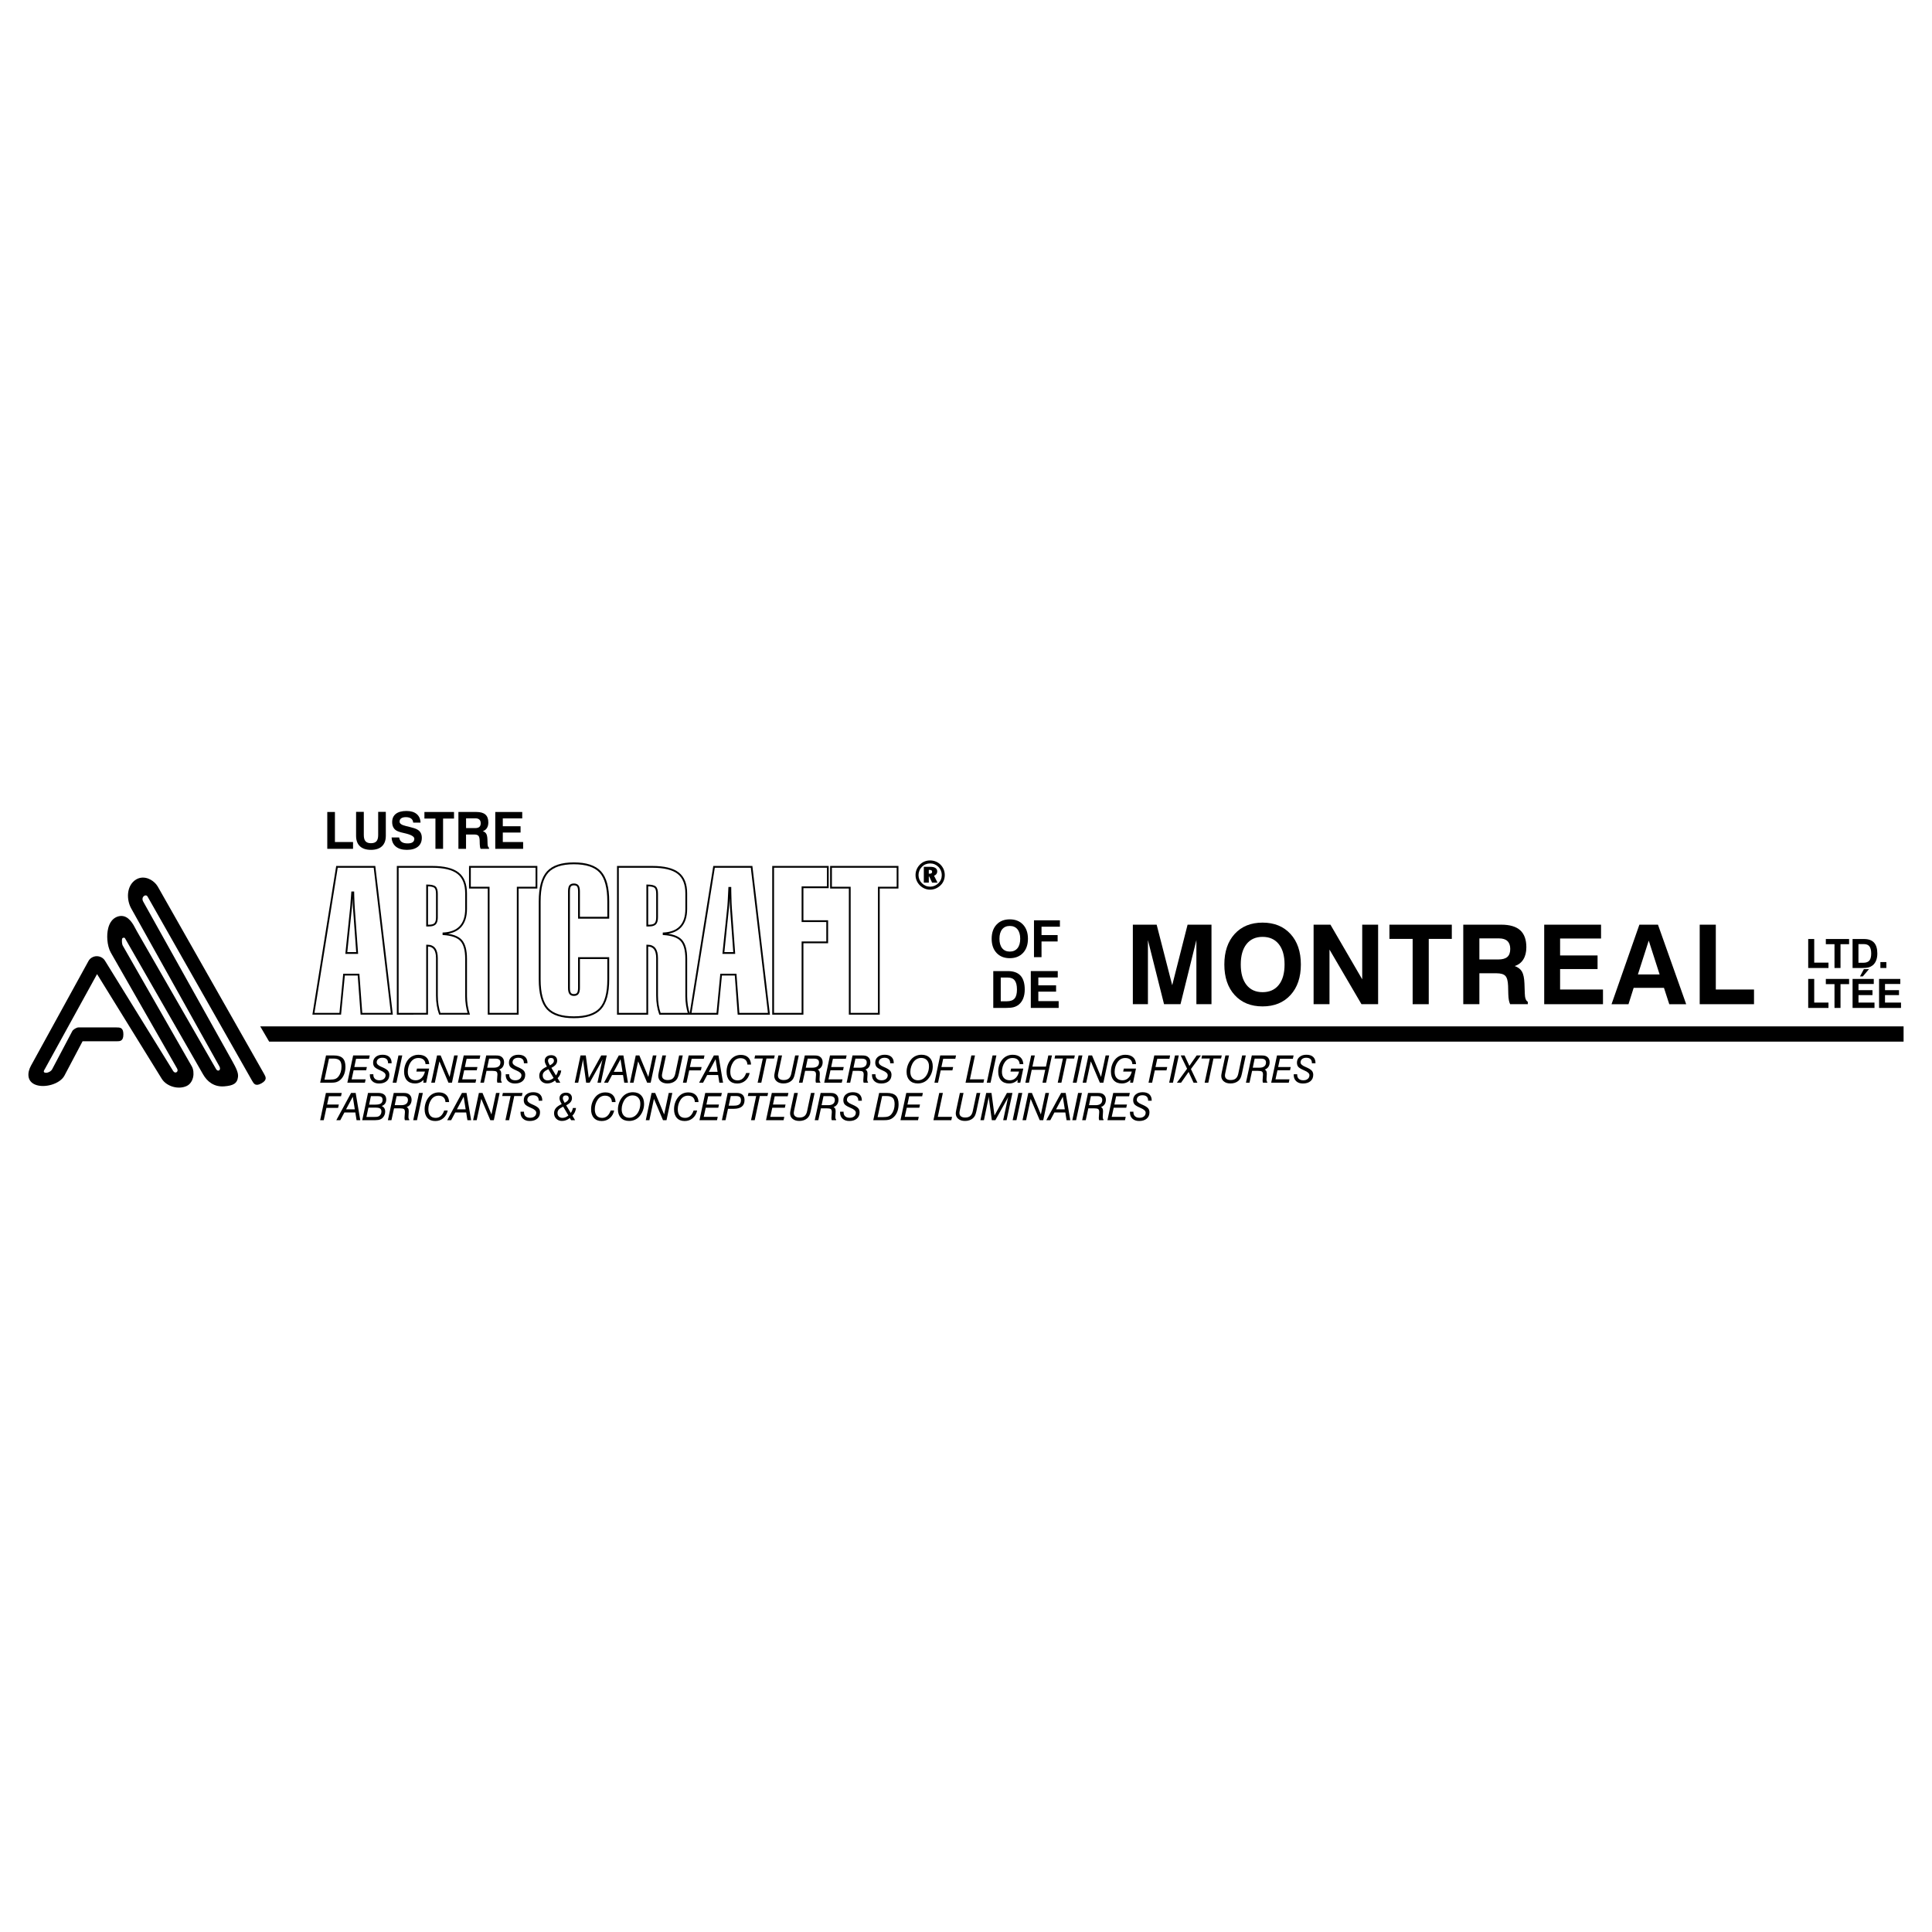 <?xml version="1.0" encoding="utf-8"?>
<!-- Generator: Adobe Illustrator 13.0.0, SVG Export Plug-In . SVG Version: 6.00 Build 14948)  -->
<!DOCTYPE svg PUBLIC "-//W3C//DTD SVG 1.0//EN" "http://www.w3.org/TR/2001/REC-SVG-20010904/DTD/svg10.dtd">
<svg version="1.0" id="Layer_1" xmlns="http://www.w3.org/2000/svg" xmlns:xlink="http://www.w3.org/1999/xlink" x="0px" y="0px"
	 width="192.756px" height="192.756px" viewBox="0 0 192.756 192.756" enable-background="new 0 0 192.756 192.756"
	 xml:space="preserve">
<g>
	<polygon fill-rule="evenodd" clip-rule="evenodd" fill="#FFFFFF" points="0,0 192.756,0 192.756,192.756 0,192.756 0,0 	"/>
	<path d="M11.621,103.889H8.238l-1.81,3.428c-0.442,0.838-2.007,1.279-2.928,0.891c-0.831-0.351-0.779-1.211-0.413-1.878
		l5.742-10.451c0.079-0.144,0.19-0.255,0.321-0.335c0.157-0.098,0.334-0.144,0.504-0.144c0.164,0,0.331,0.042,0.477,0.123
		c0.135,0.074,0.255,0.184,0.343,0.327l6.807,11.012c0.188,0.305,0.576,0.074,0.389-0.251l-6.618-11.576
		c-0.183-0.319-0.306-0.792-0.342-1.271c-0.03-0.384-0.006-0.798,0.086-1.161c0.116-0.457,0.344-0.843,0.716-1.056h0.002
		c0.157-0.09,0.328-0.145,0.511-0.159c0.808-0.062,1.261,0.811,1.537,1.344c0.028,0.054,0.053,0.102,0.085,0.159l7.912,13.772
		c0.182,0.315,0.537,0.099,0.33-0.271l-8.805-15.77c-0.229-0.411-0.349-0.957-0.309-1.454c0.04-0.498,0.234-0.975,0.625-1.296
		v-0.003c0.059-0.048,0.126-0.093,0.199-0.135c0.403-0.229,0.825-0.215,1.199-0.074c0.315,0.119,0.598,0.339,0.787,0.57
		c0.062,0.076,0.116,0.153,0.159,0.228l10.603,18.684c0.17,0.301,0.341,0.602-0.258,0.941s-0.77,0.039-0.94-0.261L14.725,89.454
		c-0.177-0.312-0.696,0.031-0.436,0.497l8.871,15.889c0.414,0.741,0.633,1.193,0.586,1.603c-0.076,0.673-0.501,0.873-1.377,0.942
		c-0.502,0.039-0.926-0.076-1.291-0.306c-0.344-0.217-0.609-0.525-0.82-0.894l-7.791-13.581c-0.05-0.088-0.235-0.053-0.267,0.019
		c-0.07,0.159-0.037,0.571,0.05,0.724l6.896,12.061v0.003c0.153,0.268,0.199,0.695,0.121,1.054c-0.08,0.365-0.285,0.711-0.633,0.879
		c-0.409,0.197-0.919,0.211-1.373,0.082c-0.456-0.129-0.882-0.408-1.123-0.797L9.684,97.187l-5.204,9.46
		c-0.028,0.052-0.22,0.304-0.018,0.364c0.158,0.047,0.272,0.02,0.459-0.07c0.142-0.068,0.242-0.182,0.286-0.267l2.004-3.798
		c0.086-0.162,0.426-0.369,0.61-0.369h3.798c0.345,0,0.691,0,0.691,0.69C12.312,103.889,11.966,103.889,11.621,103.889
		L11.621,103.889z"/>
	<polygon fill-rule="evenodd" clip-rule="evenodd" points="25.964,102.403 189.921,102.403 189.921,103.922 26.852,103.922 
		25.964,102.403 	"/>
	<polygon fill-rule="evenodd" clip-rule="evenodd" points="32.653,84.688 32.653,81.012 33.416,81.012 33.416,84.009 35.223,84.009 
		35.223,84.688 32.653,84.688 	"/>
	<path fill-rule="evenodd" clip-rule="evenodd" d="M35.528,81.001h0.769v2.307c0,0.285,0.057,0.493,0.17,0.623
		c0.114,0.13,0.295,0.196,0.543,0.196c0.251,0,0.434-0.065,0.549-0.195c0.115-0.129,0.172-0.337,0.172-0.624v-2.307h0.762v2.389
		c0,0.451-0.127,0.797-0.381,1.038s-0.62,0.362-1.098,0.362c-0.48,0-0.849-0.12-1.104-0.36c-0.255-0.241-0.383-0.587-0.383-1.04
		V81.001L35.528,81.001z"/>
	<path fill-rule="evenodd" clip-rule="evenodd" d="M39.072,83.553h0.752c0.028,0.201,0.111,0.35,0.249,0.448
		c0.138,0.097,0.335,0.146,0.596,0.146c0.222,0,0.388-0.039,0.5-0.117s0.168-0.193,0.168-0.347c0-0.224-0.323-0.408-0.968-0.554
		l-0.022-0.005c-0.017-0.004-0.043-0.009-0.078-0.018c-0.346-0.075-0.592-0.159-0.739-0.252c-0.131-0.083-0.231-0.195-0.3-0.336
		s-0.103-0.306-0.103-0.498c0-0.358,0.123-0.632,0.368-0.823c0.245-0.19,0.598-0.286,1.061-0.286c0.433,0,0.771,0.102,1.015,0.304
		c0.244,0.204,0.373,0.489,0.386,0.859h-0.732c-0.014-0.178-0.083-0.313-0.207-0.406c-0.124-0.093-0.301-0.14-0.53-0.14
		c-0.2,0-0.354,0.039-0.461,0.116c-0.108,0.078-0.162,0.188-0.162,0.331c0,0.195,0.21,0.34,0.63,0.437
		c0.114,0.027,0.204,0.047,0.267,0.062c0.27,0.068,0.462,0.122,0.574,0.159c0.113,0.038,0.212,0.081,0.296,0.128
		c0.15,0.083,0.264,0.193,0.339,0.331s0.113,0.301,0.113,0.493c0,0.383-0.13,0.679-0.39,0.89c-0.26,0.211-0.626,0.316-1.099,0.316
		c-0.466,0-0.831-0.107-1.096-0.322C39.234,84.254,39.091,83.949,39.072,83.553L39.072,83.553z"/>
	<polygon fill-rule="evenodd" clip-rule="evenodd" points="43.444,84.688 43.444,81.668 42.345,81.668 42.345,81.012 45.297,81.012 
		45.297,81.668 44.206,81.668 44.206,84.688 43.444,84.688 	"/>
	<path fill-rule="evenodd" clip-rule="evenodd" d="M46.499,82.62h0.896c0.194,0,0.336-0.039,0.429-0.118
		c0.09-0.078,0.136-0.201,0.136-0.37c0-0.16-0.045-0.28-0.133-0.363c-0.088-0.083-0.222-0.124-0.396-0.124h-0.931V82.62
		L46.499,82.62z M45.736,84.688v-3.677h1.796c0.403,0,0.703,0.086,0.897,0.257c0.195,0.171,0.292,0.434,0.292,0.787
		c0,0.224-0.047,0.412-0.143,0.562c-0.095,0.15-0.231,0.252-0.409,0.307c0.162,0.057,0.275,0.143,0.344,0.26
		c0.068,0.117,0.106,0.298,0.117,0.545l0.015,0.434c0,0.003,0,0.008,0,0.015c0.004,0.219,0.053,0.353,0.144,0.399v0.112h-0.836
		c-0.026-0.052-0.046-0.115-0.061-0.191c-0.014-0.076-0.023-0.166-0.026-0.271l-0.01-0.387c-0.009-0.228-0.052-0.382-0.13-0.461
		c-0.078-0.08-0.219-0.12-0.421-0.12h-0.808v1.43H45.736L45.736,84.688z"/>
	<polygon fill-rule="evenodd" clip-rule="evenodd" points="49.413,84.688 49.413,81.012 52.103,81.012 52.103,81.651 50.164,81.651 
		50.164,82.435 51.937,82.435 51.937,83.063 50.164,83.063 50.164,84.009 52.193,84.009 52.193,84.688 49.413,84.688 	"/>
	<path fill-rule="evenodd" clip-rule="evenodd" d="M99.715,93.66c0,0.404,0.091,0.719,0.271,0.943
		c0.182,0.224,0.435,0.336,0.76,0.336c0.329,0,0.585-0.112,0.768-0.336c0.183-0.224,0.273-0.539,0.273-0.943
		s-0.091-0.718-0.273-0.942c-0.183-0.225-0.438-0.336-0.768-0.336c-0.325,0-0.578,0.111-0.76,0.335
		C99.806,92.94,99.715,93.254,99.715,93.66L99.715,93.66z M98.938,93.66c0-0.594,0.163-1.065,0.489-1.414
		c0.326-0.349,0.766-0.523,1.319-0.523c0.553,0,0.993,0.175,1.321,0.524c0.327,0.35,0.491,0.821,0.491,1.413
		c0,0.593-0.164,1.064-0.491,1.414c-0.328,0.349-0.769,0.524-1.321,0.524c-0.554,0-0.993-0.175-1.319-0.524
		C99.101,94.724,98.938,94.253,98.938,93.66L98.938,93.66z"/>
	<polygon fill-rule="evenodd" clip-rule="evenodd" points="103.161,95.496 103.161,91.819 105.747,91.819 105.747,92.458 
		103.913,92.458 103.913,93.292 105.52,93.292 105.52,93.931 103.913,93.931 103.913,95.496 103.161,95.496 	"/>
	<path fill-rule="evenodd" clip-rule="evenodd" d="M99.845,99.897h0.611c0.354,0,0.61-0.092,0.769-0.276
		c0.158-0.184,0.237-0.482,0.237-0.895c0-0.411-0.074-0.713-0.222-0.906s-0.377-0.289-0.691-0.289h-0.704V99.897L99.845,99.897z
		 M99.099,100.561v-3.676h1.45c0.568,0,0.992,0.153,1.271,0.457c0.278,0.305,0.419,0.767,0.419,1.386
		c0,0.336-0.052,0.632-0.155,0.889c-0.103,0.257-0.253,0.463-0.448,0.618c-0.147,0.117-0.315,0.2-0.503,0.252
		c-0.188,0.05-0.451,0.075-0.79,0.075H99.099L99.099,100.561z"/>
	<polygon fill-rule="evenodd" clip-rule="evenodd" points="102.843,100.561 102.843,96.884 105.532,96.884 105.532,97.523 
		103.594,97.523 103.594,98.308 105.366,98.308 105.366,98.937 103.594,98.937 103.594,99.882 105.623,99.882 105.623,100.561 
		102.843,100.561 	"/>
	<polygon fill-rule="evenodd" clip-rule="evenodd" points="113.024,100.189 113.024,92.256 115.4,92.256 116.952,98.294 
		118.485,92.256 120.87,92.256 120.87,100.189 119.364,100.189 119.364,93.792 117.779,100.189 116.137,100.189 114.529,93.792 
		114.529,100.189 113.024,100.189 	"/>
	<path fill-rule="evenodd" clip-rule="evenodd" d="M123.791,96.229c0,0.874,0.191,1.552,0.573,2.036s0.916,0.724,1.602,0.724
		c0.693,0,1.232-0.24,1.618-0.724s0.577-1.162,0.577-2.036c0-0.871-0.191-1.55-0.577-2.033s-0.925-0.725-1.618-0.725
		c-0.686,0-1.22,0.241-1.602,0.723C123.982,94.676,123.791,95.354,123.791,96.229L123.791,96.229z M122.153,96.229
		c0-1.281,0.344-2.298,1.031-3.05c0.688-0.752,1.614-1.129,2.781-1.129c1.165,0,2.094,0.376,2.785,1.13s1.037,1.771,1.037,3.048
		c0,1.28-0.346,2.296-1.037,3.05s-1.62,1.131-2.785,1.131c-1.167,0-2.094-0.377-2.781-1.131S122.153,97.509,122.153,96.229
		L122.153,96.229z"/>
	<polygon fill-rule="evenodd" clip-rule="evenodd" points="131.058,100.189 131.058,92.256 132.739,92.256 135.909,97.707 
		135.909,92.256 137.495,92.256 137.495,100.189 135.835,100.189 132.644,94.738 132.644,100.189 131.058,100.189 	"/>
	<polygon fill-rule="evenodd" clip-rule="evenodd" points="140.94,100.189 140.94,93.674 138.624,93.674 138.624,92.256 
		144.847,92.256 144.847,93.674 142.547,93.674 142.547,100.189 140.94,100.189 	"/>
	<path fill-rule="evenodd" clip-rule="evenodd" d="M147.598,95.726h1.889c0.409,0,0.71-0.084,0.903-0.254
		c0.191-0.169,0.287-0.434,0.287-0.798c0-0.344-0.094-0.605-0.28-0.783s-0.467-0.267-0.836-0.267h-1.963V95.726L147.598,95.726z
		 M145.99,100.189v-7.934h3.788c0.851,0,1.481,0.186,1.891,0.556c0.41,0.369,0.615,0.936,0.615,1.697c0,0.483-0.1,0.888-0.301,1.211
		c-0.198,0.324-0.486,0.544-0.861,0.662c0.341,0.123,0.581,0.309,0.726,0.561c0.144,0.252,0.225,0.644,0.246,1.175l0.033,0.936
		c0,0.008,0,0.019,0,0.033c0.009,0.473,0.11,0.762,0.302,0.86v0.243h-1.762c-0.057-0.112-0.099-0.248-0.129-0.412
		c-0.029-0.163-0.049-0.358-0.055-0.585l-0.021-0.834c-0.019-0.491-0.108-0.824-0.273-0.995c-0.164-0.173-0.461-0.26-0.889-0.26
		h-1.702v3.086H145.99L145.99,100.189z"/>
	<polygon fill-rule="evenodd" clip-rule="evenodd" points="154.066,100.189 154.066,92.256 159.737,92.256 159.737,93.635 
		155.651,93.635 155.651,95.326 159.389,95.326 159.389,96.683 155.651,96.683 155.651,98.724 159.93,98.724 159.93,100.189 
		154.066,100.189 	"/>
	<path fill-rule="evenodd" clip-rule="evenodd" d="M164.495,93.845l-1.082,3.377h2.168L164.495,93.845L164.495,93.845z
		 M163.562,92.256h1.854l2.815,7.934h-1.687l-0.53-1.631h-3.025l-0.514,1.631h-1.692L163.562,92.256L163.562,92.256z"/>
	<polygon fill-rule="evenodd" clip-rule="evenodd" points="169.58,100.189 169.58,92.256 171.187,92.256 171.187,98.724 
		174.998,98.724 174.998,100.189 169.58,100.189 	"/>
	<polygon fill-rule="evenodd" clip-rule="evenodd" points="180.405,96.577 180.405,93.685 181.005,93.685 181.005,96.042 
		182.427,96.042 182.427,96.577 180.405,96.577 	"/>
	<polygon fill-rule="evenodd" clip-rule="evenodd" points="183.028,96.577 183.028,94.202 182.164,94.202 182.164,93.685 
		184.485,93.685 184.485,94.202 183.628,94.202 183.628,96.577 183.028,96.577 	"/>
	<path fill-rule="evenodd" clip-rule="evenodd" d="M185.419,96.055h0.48c0.278,0,0.48-0.072,0.604-0.217
		c0.125-0.144,0.187-0.379,0.187-0.704c0-0.323-0.058-0.561-0.174-0.712c-0.116-0.152-0.297-0.228-0.544-0.228h-0.554V96.055
		L185.419,96.055z M184.832,96.577v-2.892h1.141c0.446,0,0.78,0.12,1,0.359c0.219,0.239,0.329,0.603,0.329,1.09
		c0,0.264-0.041,0.497-0.122,0.699c-0.081,0.201-0.198,0.363-0.353,0.486c-0.116,0.092-0.248,0.158-0.396,0.198
		c-0.148,0.04-0.354,0.06-0.621,0.06H184.832L184.832,96.577z"/>
	<polygon fill-rule="evenodd" clip-rule="evenodd" points="187.606,96.577 187.606,95.986 188.202,95.986 188.202,96.577 
		187.606,96.577 	"/>
	<path fill-rule="evenodd" clip-rule="evenodd" d="M180.405,100.561v-2.892h0.6v2.358h1.422v0.533H180.405L180.405,100.561z
		 M183.028,100.561v-2.375h-0.864v-0.517h2.321v0.517h-0.857v2.375H183.028L183.028,100.561z M184.832,100.561v-2.892h2.115v0.503
		h-1.524v0.616h1.395v0.495h-1.395v0.744h1.596v0.533H184.832L184.832,100.561z M186.472,96.689l-0.619,0.727h-0.281l0.39-0.727
		H186.472L186.472,96.689z M187.476,100.561v-2.892h2.116v0.503h-1.524v0.616h1.395v0.495h-1.395v0.744h1.596v0.533H187.476
		L187.476,100.561z"/>
	<path fill-rule="evenodd" clip-rule="evenodd" d="M32.374,107.715h0.524c0.243,0,0.427-0.024,0.552-0.071
		c0.124-0.047,0.23-0.128,0.316-0.242c0.101-0.13,0.177-0.277,0.228-0.444s0.077-0.348,0.077-0.542c0-0.288-0.062-0.493-0.186-0.617
		s-0.333-0.186-0.625-0.186h-0.435L32.374,107.715L32.374,107.715z M31.942,108.021l0.585-2.719h0.781
		c0.403,0,0.697,0.091,0.881,0.271c0.185,0.181,0.277,0.467,0.277,0.857c0,0.229-0.031,0.441-0.092,0.638
		c-0.062,0.196-0.151,0.365-0.266,0.507c-0.051,0.065-0.108,0.124-0.17,0.175c-0.062,0.052-0.131,0.099-0.205,0.139
		c-0.088,0.048-0.187,0.082-0.295,0.103c-0.108,0.021-0.265,0.03-0.471,0.03H31.942L31.942,108.021z"/>
	<polygon fill-rule="evenodd" clip-rule="evenodd" points="34.656,108.021 35.234,105.302 36.891,105.302 36.818,105.636 
		35.524,105.636 35.35,106.46 36.603,106.46 36.534,106.781 35.281,106.781 35.082,107.689 36.48,107.689 36.407,108.021 
		34.656,108.021 	"/>
	<path fill-rule="evenodd" clip-rule="evenodd" d="M36.905,107.178h0.344v0.049c0,0.174,0.053,0.31,0.161,0.407
		c0.107,0.097,0.256,0.146,0.447,0.146c0.187,0,0.336-0.046,0.447-0.139c0.111-0.092,0.167-0.215,0.167-0.369
		c0-0.174-0.169-0.331-0.506-0.471v-0.002c-0.313-0.132-0.515-0.251-0.605-0.355c-0.089-0.105-0.134-0.247-0.134-0.426
		c0-0.236,0.087-0.426,0.26-0.57c0.173-0.144,0.403-0.216,0.688-0.216c0.286,0,0.507,0.071,0.664,0.213
		c0.157,0.143,0.235,0.344,0.235,0.604v0.033h-0.355v-0.012c0-0.177-0.048-0.311-0.143-0.401c-0.094-0.09-0.236-0.136-0.424-0.136
		c-0.174,0-0.312,0.042-0.414,0.126c-0.103,0.084-0.154,0.196-0.154,0.336c0,0.16,0.151,0.306,0.454,0.436
		c0.048,0.021,0.086,0.037,0.112,0.048c0.277,0.122,0.462,0.237,0.557,0.346c0.095,0.108,0.142,0.244,0.142,0.407
		c0,0.271-0.092,0.482-0.276,0.638c-0.184,0.154-0.436,0.232-0.756,0.232c-0.279,0-0.501-0.077-0.667-0.231
		c-0.165-0.153-0.248-0.36-0.248-0.62c0-0.007,0-0.019,0.002-0.036C36.905,107.197,36.905,107.185,36.905,107.178L36.905,107.178z"
		/>
	<polygon fill-rule="evenodd" clip-rule="evenodd" points="39.176,108.021 39.754,105.302 40.135,105.302 39.553,108.021 
		39.176,108.021 	"/>
	<path fill-rule="evenodd" clip-rule="evenodd" d="M42.236,108.021l0.024-0.291c-0.114,0.122-0.243,0.215-0.385,0.275
		c-0.144,0.062-0.302,0.092-0.476,0.092c-0.342,0-0.608-0.104-0.797-0.31c-0.19-0.206-0.285-0.494-0.285-0.866
		c0-0.237,0.038-0.463,0.112-0.676s0.181-0.399,0.32-0.562c0.129-0.146,0.278-0.257,0.45-0.333c0.17-0.077,0.356-0.115,0.557-0.115
		c0.326,0,0.582,0.081,0.765,0.242c0.184,0.162,0.285,0.395,0.302,0.695h-0.366c-0.013-0.197-0.082-0.351-0.206-0.457
		c-0.123-0.106-0.292-0.159-0.506-0.159c-0.159,0-0.301,0.033-0.426,0.1c-0.125,0.067-0.238,0.17-0.34,0.309
		c-0.092,0.125-0.163,0.273-0.215,0.445c-0.051,0.172-0.077,0.347-0.077,0.525c0,0.27,0.068,0.478,0.207,0.624
		c0.138,0.146,0.333,0.22,0.585,0.22c0.225,0,0.417-0.076,0.577-0.228c0.16-0.151,0.274-0.365,0.344-0.643h-0.859l0.059-0.295h1.216
		l-0.297,1.406H42.236L42.236,108.021z"/>
	<polygon fill-rule="evenodd" clip-rule="evenodd" points="43.025,108.021 43.604,105.302 43.963,105.302 44.857,107.447 
		45.314,105.302 45.671,105.302 45.093,108.021 44.743,108.021 43.84,105.893 43.384,108.021 43.025,108.021 	"/>
	<polygon fill-rule="evenodd" clip-rule="evenodd" points="45.688,108.021 46.266,105.302 47.922,105.302 47.85,105.636 
		46.556,105.636 46.382,106.46 47.634,106.46 47.566,106.781 46.312,106.781 46.114,107.689 47.512,107.689 47.439,108.021 
		45.688,108.021 	"/>
	<path fill-rule="evenodd" clip-rule="evenodd" d="M48.608,106.524h0.662c0.213,0,0.376-0.045,0.489-0.134
		c0.113-0.09,0.169-0.219,0.169-0.389c0-0.127-0.041-0.222-0.121-0.285s-0.203-0.095-0.366-0.095h-0.644L48.608,106.524
		L48.608,106.524z M47.926,108.021l0.586-2.719h0.938c0.152,0,0.268,0.01,0.348,0.028s0.152,0.049,0.215,0.09
		c0.09,0.06,0.16,0.137,0.207,0.231c0.048,0.096,0.072,0.204,0.072,0.324c0,0.181-0.042,0.335-0.125,0.461
		c-0.084,0.126-0.205,0.218-0.365,0.275c0.075,0.039,0.127,0.089,0.158,0.149c0.031,0.059,0.046,0.144,0.046,0.252
		c0,0.034,0,0.061,0,0.079s-0.002,0.035-0.003,0.052l-0.015,0.271c-0.002,0.037-0.004,0.069-0.005,0.097s-0.002,0.052-0.002,0.073
		c0,0.078,0.005,0.136,0.018,0.174c0.011,0.038,0.031,0.068,0.059,0.091v0.071h-0.434c-0.012-0.033-0.021-0.065-0.026-0.099
		c-0.006-0.032-0.009-0.066-0.009-0.102c0-0.022,0.001-0.052,0.003-0.087c0.001-0.036,0.004-0.077,0.008-0.124l0.022-0.307
		c0.001-0.012,0.002-0.026,0.004-0.04c0.001-0.016,0.002-0.036,0.002-0.062c0-0.14-0.033-0.235-0.099-0.284
		c-0.066-0.051-0.2-0.075-0.401-0.075H48.54l-0.258,1.179H47.926L47.926,108.021z"/>
	<path fill-rule="evenodd" clip-rule="evenodd" d="M50.458,107.178h0.344v0.049c0,0.174,0.053,0.31,0.161,0.407
		c0.107,0.097,0.256,0.146,0.447,0.146c0.187,0,0.336-0.046,0.447-0.139c0.111-0.092,0.167-0.215,0.167-0.369
		c0-0.174-0.169-0.331-0.506-0.471v-0.002c-0.313-0.132-0.515-0.251-0.605-0.355c-0.09-0.105-0.135-0.247-0.135-0.426
		c0-0.236,0.087-0.426,0.26-0.57c0.174-0.144,0.403-0.216,0.688-0.216c0.286,0,0.508,0.071,0.665,0.213
		c0.157,0.143,0.235,0.344,0.235,0.604v0.033h-0.355v-0.012c0-0.177-0.047-0.311-0.142-0.401c-0.095-0.09-0.236-0.136-0.424-0.136
		c-0.174,0-0.312,0.042-0.414,0.126s-0.154,0.196-0.154,0.336c0,0.16,0.151,0.306,0.454,0.436c0.048,0.021,0.085,0.037,0.112,0.048
		c0.276,0.122,0.462,0.237,0.557,0.346c0.094,0.108,0.142,0.244,0.142,0.407c0,0.271-0.092,0.482-0.276,0.638
		c-0.184,0.154-0.436,0.232-0.755,0.232c-0.279,0-0.501-0.077-0.667-0.231c-0.165-0.153-0.249-0.36-0.249-0.62
		c0-0.007,0-0.019,0.002-0.036C50.458,107.197,50.458,107.185,50.458,107.178L50.458,107.178z"/>
	<path fill-rule="evenodd" clip-rule="evenodd" d="M54.71,106.668c-0.211,0.104-0.357,0.202-0.44,0.296
		c-0.083,0.095-0.124,0.206-0.124,0.336c0,0.146,0.045,0.265,0.135,0.355c0.09,0.09,0.208,0.135,0.356,0.135
		c0.102,0,0.202-0.02,0.301-0.06c0.1-0.04,0.197-0.101,0.294-0.182L54.71,106.668L54.71,106.668z M55.505,108.021l-0.13-0.216
		c-0.121,0.098-0.246,0.17-0.376,0.219c-0.131,0.049-0.267,0.073-0.407,0.073c-0.228,0-0.417-0.072-0.565-0.215
		c-0.149-0.144-0.224-0.326-0.224-0.55c0-0.199,0.061-0.372,0.182-0.519c0.122-0.146,0.315-0.277,0.579-0.395l-0.068-0.134
		c-0.056-0.104-0.094-0.189-0.117-0.257c-0.021-0.067-0.032-0.133-0.032-0.196c0-0.166,0.06-0.301,0.179-0.402
		c0.12-0.103,0.278-0.153,0.473-0.153c0.18,0,0.323,0.05,0.43,0.148s0.16,0.232,0.16,0.399c0,0.146-0.046,0.276-0.138,0.391
		c-0.093,0.114-0.239,0.222-0.439,0.324l0.457,0.76c0.054-0.073,0.099-0.151,0.135-0.232s0.061-0.169,0.078-0.262h0.312
		c-0.019,0.154-0.058,0.296-0.118,0.424c-0.061,0.127-0.141,0.241-0.243,0.342l0.27,0.45H55.505L55.505,108.021z M54.862,106.29
		c0.144-0.077,0.247-0.151,0.309-0.223c0.063-0.072,0.094-0.151,0.094-0.239c0-0.089-0.025-0.158-0.076-0.206
		s-0.125-0.072-0.221-0.072c-0.091,0-0.162,0.025-0.214,0.076s-0.078,0.121-0.078,0.21c0,0.036,0.008,0.08,0.024,0.13
		s0.04,0.103,0.07,0.158L54.862,106.29L54.862,106.29z"/>
	<path fill-rule="evenodd" clip-rule="evenodd" d="M57.341,108.021l0.578-2.719h0.526l0.301,2.247l1.24-2.247h0.548l-0.582,2.719
		h-0.342l0.444-2.074c0.014-0.058,0.027-0.108,0.042-0.153c0.013-0.044,0.029-0.086,0.046-0.123l-1.31,2.351h-0.351l-0.324-2.385
		v0.041c0,0.03-0.001,0.062-0.005,0.095c-0.003,0.031-0.008,0.066-0.014,0.103l-0.448,2.146H57.341L57.341,108.021z"/>
	<path fill-rule="evenodd" clip-rule="evenodd" d="M61.236,106.936h0.872l-0.199-1.259L61.236,106.936L61.236,106.936z
		 M60.264,108.021l1.474-2.719h0.458l0.457,2.719h-0.37l-0.124-0.768h-1.091l-0.409,0.768H60.264L60.264,108.021z"/>
	<polygon fill-rule="evenodd" clip-rule="evenodd" points="62.85,108.021 63.429,105.302 63.788,105.302 64.682,107.447 
		65.14,105.302 65.496,105.302 64.918,108.021 64.568,108.021 63.665,105.893 63.209,108.021 62.85,108.021 	"/>
	<path fill-rule="evenodd" clip-rule="evenodd" d="M66.087,105.302h0.363l-0.378,1.774c-0.01,0.044-0.017,0.086-0.022,0.126
		c-0.005,0.04-0.008,0.076-0.008,0.108c0,0.142,0.05,0.251,0.15,0.329s0.24,0.117,0.421,0.117c0.216,0,0.386-0.051,0.507-0.152
		c0.121-0.102,0.205-0.262,0.251-0.482l0.387-1.82h0.362l-0.392,1.839c-0.042,0.187-0.088,0.331-0.142,0.435
		c-0.053,0.104-0.124,0.191-0.212,0.265c-0.1,0.084-0.217,0.147-0.35,0.191c-0.133,0.043-0.275,0.065-0.428,0.065
		c-0.28,0-0.504-0.069-0.671-0.208c-0.167-0.138-0.251-0.322-0.251-0.553c0-0.034,0.005-0.081,0.014-0.141
		c0.008-0.059,0.022-0.134,0.041-0.225L66.087,105.302L66.087,105.302z"/>
	<polygon fill-rule="evenodd" clip-rule="evenodd" points="68.136,108.021 68.71,105.302 70.288,105.302 70.219,105.633 
		69.008,105.633 68.83,106.46 70,106.46 69.927,106.792 68.761,106.792 68.495,108.021 68.136,108.021 	"/>
	<path fill-rule="evenodd" clip-rule="evenodd" d="M70.721,106.936h0.872l-0.199-1.259L70.721,106.936L70.721,106.936z
		 M69.749,108.021l1.474-2.719h0.458l0.458,2.719h-0.37l-0.123-0.768h-1.091l-0.409,0.768H69.749L69.749,108.021z"/>
	<path fill-rule="evenodd" clip-rule="evenodd" d="M74.445,107.054h0.35c-0.07,0.324-0.218,0.58-0.442,0.769
		c-0.223,0.188-0.492,0.281-0.804,0.281c-0.333,0-0.593-0.103-0.779-0.309c-0.186-0.206-0.279-0.493-0.279-0.862
		c0-0.215,0.031-0.42,0.094-0.615c0.063-0.195,0.154-0.374,0.272-0.533c0.13-0.178,0.285-0.312,0.464-0.402
		c0.179-0.09,0.378-0.135,0.598-0.135c0.306,0,0.547,0.084,0.723,0.25c0.176,0.168,0.273,0.405,0.29,0.713h-0.366
		c-0.009-0.201-0.073-0.357-0.192-0.469c-0.12-0.11-0.284-0.166-0.492-0.166c-0.157,0-0.299,0.035-0.423,0.104
		c-0.125,0.07-0.233,0.175-0.324,0.314c-0.091,0.14-0.159,0.287-0.205,0.444c-0.045,0.158-0.069,0.321-0.069,0.49
		c0,0.28,0.063,0.493,0.188,0.642c0.125,0.146,0.308,0.22,0.547,0.22c0.194,0,0.363-0.062,0.506-0.185
		C74.245,107.481,74.359,107.298,74.445,107.054L74.445,107.054z"/>
	<polygon fill-rule="evenodd" clip-rule="evenodd" points="75.59,108.021 76.105,105.612 75.271,105.612 75.336,105.302 
		77.297,105.302 77.229,105.612 76.469,105.612 75.957,108.021 75.59,108.021 	"/>
	<path fill-rule="evenodd" clip-rule="evenodd" d="M77.661,105.302h0.363l-0.378,1.774c-0.01,0.044-0.017,0.086-0.022,0.126
		c-0.005,0.04-0.008,0.076-0.008,0.108c0,0.142,0.05,0.251,0.15,0.329s0.24,0.117,0.421,0.117c0.217,0,0.386-0.051,0.506-0.152
		c0.121-0.102,0.205-0.262,0.252-0.482l0.387-1.82h0.363l-0.393,1.839c-0.041,0.187-0.088,0.331-0.142,0.435
		c-0.053,0.104-0.124,0.191-0.212,0.265c-0.1,0.084-0.217,0.147-0.35,0.191c-0.133,0.043-0.275,0.065-0.428,0.065
		c-0.28,0-0.504-0.069-0.671-0.208c-0.167-0.138-0.251-0.322-0.251-0.553c0-0.034,0.004-0.081,0.013-0.141
		c0.008-0.059,0.022-0.134,0.041-0.225L77.661,105.302L77.661,105.302z"/>
	<path fill-rule="evenodd" clip-rule="evenodd" d="M80.393,106.524h0.662c0.213,0,0.376-0.045,0.489-0.134
		c0.113-0.09,0.169-0.219,0.169-0.389c0-0.127-0.041-0.222-0.121-0.285s-0.203-0.095-0.366-0.095h-0.644L80.393,106.524
		L80.393,106.524z M79.71,108.021l0.586-2.719h0.938c0.152,0,0.269,0.01,0.348,0.028c0.08,0.019,0.152,0.049,0.215,0.09
		c0.091,0.06,0.16,0.137,0.208,0.231c0.047,0.096,0.072,0.204,0.072,0.324c0,0.181-0.042,0.335-0.126,0.461
		c-0.083,0.126-0.205,0.218-0.365,0.275c0.074,0.039,0.127,0.089,0.158,0.149c0.031,0.059,0.046,0.144,0.046,0.252
		c0,0.034,0,0.061,0,0.079c-0.001,0.019-0.002,0.035-0.003,0.052l-0.014,0.271c-0.003,0.037-0.005,0.069-0.006,0.097
		c-0.001,0.027-0.002,0.052-0.002,0.073c0,0.078,0.006,0.136,0.018,0.174s0.031,0.068,0.059,0.091v0.071h-0.434
		c-0.012-0.033-0.021-0.065-0.026-0.099c-0.006-0.032-0.009-0.066-0.009-0.102c0-0.022,0.001-0.052,0.003-0.087
		c0.002-0.036,0.004-0.077,0.008-0.124l0.022-0.307c0.001-0.012,0.003-0.026,0.004-0.04c0.001-0.016,0.002-0.036,0.002-0.062
		c0-0.14-0.033-0.235-0.099-0.284c-0.066-0.051-0.2-0.075-0.401-0.075h-0.586l-0.258,1.179H79.71L79.71,108.021z"/>
	<polygon fill-rule="evenodd" clip-rule="evenodd" points="82.232,108.021 82.81,105.302 84.467,105.302 84.394,105.636 
		83.1,105.636 82.926,106.46 84.179,106.46 84.11,106.781 82.856,106.781 82.658,107.689 84.056,107.689 83.983,108.021 
		82.232,108.021 	"/>
	<path fill-rule="evenodd" clip-rule="evenodd" d="M85.153,106.524h0.662c0.213,0,0.376-0.045,0.489-0.134
		c0.113-0.09,0.17-0.219,0.17-0.389c0-0.127-0.041-0.222-0.121-0.285c-0.081-0.063-0.203-0.095-0.366-0.095h-0.644L85.153,106.524
		L85.153,106.524z M84.47,108.021l0.586-2.719h0.938c0.152,0,0.269,0.01,0.349,0.028c0.08,0.019,0.151,0.049,0.214,0.09
		c0.091,0.06,0.16,0.137,0.208,0.231c0.047,0.096,0.072,0.204,0.072,0.324c0,0.181-0.042,0.335-0.126,0.461
		c-0.083,0.126-0.205,0.218-0.365,0.275c0.074,0.039,0.127,0.089,0.158,0.149c0.031,0.059,0.047,0.144,0.047,0.252
		c0,0.034,0,0.061-0.001,0.079c0,0.019-0.002,0.035-0.003,0.052l-0.015,0.271c-0.002,0.037-0.004,0.069-0.006,0.097
		s-0.002,0.052-0.002,0.073c0,0.078,0.006,0.136,0.018,0.174c0.011,0.038,0.031,0.068,0.058,0.091v0.071h-0.434
		c-0.012-0.033-0.021-0.065-0.026-0.099c-0.006-0.032-0.009-0.066-0.009-0.102c0-0.022,0.001-0.052,0.003-0.087
		c0.002-0.036,0.004-0.077,0.008-0.124l0.022-0.307c0.001-0.012,0.002-0.026,0.003-0.04c0.001-0.016,0.002-0.036,0.002-0.062
		c0-0.14-0.033-0.235-0.098-0.284c-0.066-0.051-0.2-0.075-0.402-0.075h-0.586l-0.258,1.179H84.47L84.47,108.021z"/>
	<path fill-rule="evenodd" clip-rule="evenodd" d="M87.002,107.178h0.344v0.049c0,0.174,0.053,0.31,0.161,0.407
		c0.107,0.097,0.256,0.146,0.447,0.146c0.188,0,0.336-0.046,0.448-0.139c0.111-0.092,0.166-0.215,0.166-0.369
		c0-0.174-0.169-0.331-0.506-0.471v-0.002c-0.313-0.132-0.515-0.251-0.605-0.355c-0.089-0.105-0.134-0.247-0.134-0.426
		c0-0.236,0.087-0.426,0.26-0.57c0.174-0.144,0.403-0.216,0.688-0.216c0.286,0,0.507,0.071,0.664,0.213
		c0.157,0.143,0.235,0.344,0.235,0.604v0.033h-0.355v-0.012c0-0.177-0.048-0.311-0.143-0.401c-0.094-0.09-0.236-0.136-0.424-0.136
		c-0.174,0-0.312,0.042-0.414,0.126c-0.103,0.084-0.154,0.196-0.154,0.336c0,0.16,0.151,0.306,0.454,0.436
		c0.048,0.021,0.085,0.037,0.111,0.048c0.277,0.122,0.462,0.237,0.557,0.346s0.143,0.244,0.143,0.407
		c0,0.271-0.092,0.482-0.276,0.638c-0.184,0.154-0.436,0.232-0.756,0.232c-0.279,0-0.501-0.077-0.667-0.231
		c-0.165-0.153-0.248-0.36-0.248-0.62c0-0.007,0-0.019,0.002-0.036C87.002,107.197,87.002,107.185,87.002,107.178L87.002,107.178z"
		/>
	<path fill-rule="evenodd" clip-rule="evenodd" d="M91.912,105.549c-0.144,0-0.28,0.031-0.407,0.094s-0.239,0.151-0.334,0.269
		c-0.108,0.133-0.192,0.291-0.254,0.474s-0.092,0.366-0.092,0.551c0,0.263,0.068,0.47,0.205,0.619s0.326,0.225,0.566,0.225
		c0.137,0,0.268-0.028,0.391-0.086c0.123-0.057,0.231-0.138,0.324-0.243c0.119-0.138,0.211-0.301,0.276-0.487
		c0.065-0.188,0.098-0.386,0.098-0.594c0-0.252-0.07-0.45-0.209-0.598C92.336,105.623,92.148,105.549,91.912,105.549L91.912,105.549
		z M90.45,106.943c0-0.227,0.04-0.45,0.12-0.668c0.08-0.219,0.192-0.412,0.337-0.581c0.129-0.149,0.282-0.265,0.46-0.344
		c0.178-0.079,0.37-0.119,0.579-0.119c0.347,0,0.62,0.104,0.818,0.312c0.199,0.207,0.298,0.492,0.298,0.855
		c0,0.229-0.041,0.452-0.123,0.67s-0.197,0.411-0.346,0.581c-0.125,0.145-0.276,0.255-0.453,0.332
		c-0.177,0.076-0.369,0.115-0.575,0.115c-0.346,0-0.618-0.104-0.817-0.31C90.55,107.581,90.45,107.3,90.45,106.943L90.45,106.943z"
		/>
	<polygon fill-rule="evenodd" clip-rule="evenodd" points="93.23,108.021 93.805,105.302 95.382,105.302 95.313,105.633 
		94.103,105.633 93.924,106.46 95.094,106.46 95.021,106.792 93.855,106.792 93.589,108.021 93.23,108.021 	"/>
	<polygon fill-rule="evenodd" clip-rule="evenodd" points="96.333,108.021 96.912,105.302 97.275,105.302 96.769,107.685 
		98.189,107.685 98.117,108.021 96.333,108.021 	"/>
	<polygon fill-rule="evenodd" clip-rule="evenodd" points="98.451,108.021 99.029,105.302 99.411,105.302 98.829,108.021 
		98.451,108.021 	"/>
	<path fill-rule="evenodd" clip-rule="evenodd" d="M101.513,108.021l0.023-0.291c-0.113,0.122-0.242,0.215-0.385,0.275
		c-0.144,0.062-0.303,0.092-0.476,0.092c-0.342,0-0.608-0.104-0.798-0.31s-0.284-0.494-0.284-0.866c0-0.237,0.037-0.463,0.111-0.676
		c0.075-0.213,0.181-0.399,0.32-0.562c0.129-0.146,0.278-0.257,0.45-0.333c0.171-0.077,0.356-0.115,0.557-0.115
		c0.326,0,0.582,0.081,0.766,0.242c0.184,0.162,0.285,0.395,0.302,0.695h-0.366c-0.013-0.197-0.082-0.351-0.205-0.457
		s-0.292-0.159-0.507-0.159c-0.158,0-0.301,0.033-0.426,0.1c-0.125,0.067-0.238,0.17-0.34,0.309
		c-0.092,0.125-0.163,0.273-0.215,0.445c-0.051,0.172-0.077,0.347-0.077,0.525c0,0.27,0.068,0.478,0.206,0.624
		s0.333,0.22,0.586,0.22c0.225,0,0.416-0.076,0.576-0.228s0.274-0.365,0.344-0.643h-0.858l0.059-0.295h1.217l-0.298,1.406H101.513
		L101.513,108.021z"/>
	<polygon fill-rule="evenodd" clip-rule="evenodd" points="102.301,108.021 102.88,105.302 103.245,105.302 103.006,106.419 
		104.354,106.419 104.591,105.302 104.953,105.302 104.369,108.021 104.009,108.021 104.281,106.736 102.937,106.736 
		102.66,108.021 102.301,108.021 	"/>
	<polygon fill-rule="evenodd" clip-rule="evenodd" points="105.531,108.021 106.046,105.612 105.211,105.612 105.276,105.302 
		107.237,105.302 107.169,105.612 106.41,105.612 105.897,108.021 105.531,108.021 	"/>
	<polygon fill-rule="evenodd" clip-rule="evenodd" points="107.034,108.021 107.612,105.302 107.994,105.302 107.412,108.021 
		107.034,108.021 	"/>
	<polygon fill-rule="evenodd" clip-rule="evenodd" points="108.017,108.021 108.595,105.302 108.954,105.302 109.849,107.447 
		110.306,105.302 110.663,105.302 110.085,108.021 109.734,108.021 108.831,105.893 108.375,108.021 108.017,108.021 	"/>
	<path fill-rule="evenodd" clip-rule="evenodd" d="M112.758,108.021l0.024-0.291c-0.114,0.122-0.243,0.215-0.386,0.275
		c-0.144,0.062-0.302,0.092-0.476,0.092c-0.342,0-0.607-0.104-0.798-0.31c-0.189-0.206-0.284-0.494-0.284-0.866
		c0-0.237,0.038-0.463,0.112-0.676s0.181-0.399,0.319-0.562c0.129-0.146,0.278-0.257,0.45-0.333
		c0.171-0.077,0.356-0.115,0.558-0.115c0.326,0,0.581,0.081,0.765,0.242c0.185,0.162,0.285,0.395,0.303,0.695h-0.366
		c-0.014-0.197-0.082-0.351-0.206-0.457c-0.123-0.106-0.292-0.159-0.506-0.159c-0.159,0-0.302,0.033-0.427,0.1
		c-0.125,0.067-0.238,0.17-0.34,0.309c-0.092,0.125-0.163,0.273-0.215,0.445c-0.051,0.172-0.077,0.347-0.077,0.525
		c0,0.27,0.068,0.478,0.206,0.624c0.139,0.146,0.334,0.22,0.586,0.22c0.225,0,0.416-0.076,0.576-0.228s0.275-0.365,0.345-0.643
		h-0.859l0.06-0.295h1.216l-0.297,1.406H112.758L112.758,108.021z"/>
	<polygon fill-rule="evenodd" clip-rule="evenodd" points="114.59,108.021 115.164,105.302 116.741,105.302 116.673,105.633 
		115.462,105.633 115.283,106.46 116.453,106.46 116.381,106.792 115.215,106.792 114.948,108.021 114.59,108.021 	"/>
	<polygon fill-rule="evenodd" clip-rule="evenodd" points="116.649,108.021 117.228,105.302 117.609,105.302 117.027,108.021 
		116.649,108.021 	"/>
	<polygon fill-rule="evenodd" clip-rule="evenodd" points="117.418,108.021 118.436,106.629 117.799,105.302 118.184,105.302 
		118.664,106.343 119.392,105.302 119.812,105.302 118.819,106.66 119.467,108.021 119.082,108.021 118.588,106.946 
		117.835,108.021 117.418,108.021 	"/>
	<polygon fill-rule="evenodd" clip-rule="evenodd" points="120.187,108.021 120.702,105.612 119.867,105.612 119.933,105.302 
		121.894,105.302 121.825,105.612 121.065,105.612 120.554,108.021 120.187,108.021 	"/>
	<path fill-rule="evenodd" clip-rule="evenodd" d="M122.258,105.302h0.363l-0.378,1.774c-0.01,0.044-0.017,0.086-0.022,0.126
		c-0.005,0.04-0.007,0.076-0.007,0.108c0,0.142,0.05,0.251,0.149,0.329s0.24,0.117,0.421,0.117c0.217,0,0.387-0.051,0.507-0.152
		c0.121-0.102,0.205-0.262,0.252-0.482l0.387-1.82h0.363l-0.393,1.839c-0.041,0.187-0.088,0.331-0.142,0.435
		c-0.053,0.104-0.124,0.191-0.212,0.265c-0.101,0.084-0.217,0.147-0.35,0.191c-0.133,0.043-0.274,0.065-0.428,0.065
		c-0.28,0-0.504-0.069-0.671-0.208c-0.168-0.138-0.251-0.322-0.251-0.553c0-0.034,0.004-0.081,0.013-0.141
		c0.009-0.059,0.022-0.134,0.041-0.225L122.258,105.302L122.258,105.302z"/>
	<path fill-rule="evenodd" clip-rule="evenodd" d="M124.989,106.524h0.662c0.213,0,0.376-0.045,0.489-0.134
		c0.113-0.09,0.169-0.219,0.169-0.389c0-0.127-0.04-0.222-0.121-0.285c-0.08-0.063-0.202-0.095-0.365-0.095h-0.645L124.989,106.524
		L124.989,106.524z M124.308,108.021l0.586-2.719h0.937c0.152,0,0.269,0.01,0.349,0.028s0.151,0.049,0.215,0.09
		c0.091,0.06,0.16,0.137,0.207,0.231c0.048,0.096,0.072,0.204,0.072,0.324c0,0.181-0.042,0.335-0.126,0.461
		s-0.205,0.218-0.365,0.275c0.074,0.039,0.127,0.089,0.158,0.149c0.031,0.059,0.047,0.144,0.047,0.252c0,0.034,0,0.061-0.001,0.079
		s-0.002,0.035-0.003,0.052l-0.015,0.271c-0.003,0.037-0.005,0.069-0.006,0.097c-0.002,0.027-0.002,0.052-0.002,0.073
		c0,0.078,0.006,0.136,0.018,0.174s0.031,0.068,0.059,0.091v0.071h-0.434c-0.012-0.033-0.021-0.065-0.026-0.099
		c-0.006-0.032-0.009-0.066-0.009-0.102c0-0.022,0.001-0.052,0.003-0.087c0.002-0.036,0.004-0.077,0.008-0.124l0.022-0.307
		c0.001-0.012,0.003-0.026,0.004-0.04c0.001-0.016,0.002-0.036,0.002-0.062c0-0.14-0.033-0.235-0.099-0.284
		c-0.065-0.051-0.199-0.075-0.401-0.075h-0.586l-0.258,1.179H124.308L124.308,108.021z"/>
	<polygon fill-rule="evenodd" clip-rule="evenodd" points="126.828,108.021 127.407,105.302 129.063,105.302 128.991,105.636 
		127.696,105.636 127.522,106.46 128.775,106.46 128.706,106.781 127.453,106.781 127.255,107.689 128.652,107.689 128.579,108.021 
		126.828,108.021 	"/>
	<path fill-rule="evenodd" clip-rule="evenodd" d="M129.078,107.178h0.344v0.049c0,0.174,0.054,0.31,0.16,0.407
		c0.107,0.097,0.257,0.146,0.448,0.146c0.187,0,0.336-0.046,0.447-0.139c0.111-0.092,0.166-0.215,0.166-0.369
		c0-0.174-0.169-0.331-0.506-0.471v-0.002c-0.313-0.132-0.516-0.251-0.605-0.355c-0.089-0.105-0.135-0.247-0.135-0.426
		c0-0.236,0.087-0.426,0.261-0.57c0.174-0.144,0.402-0.216,0.688-0.216c0.286,0,0.508,0.071,0.665,0.213
		c0.156,0.143,0.235,0.344,0.235,0.604v0.033h-0.355v-0.012c0-0.177-0.048-0.311-0.143-0.401c-0.095-0.09-0.236-0.136-0.425-0.136
		c-0.174,0-0.312,0.042-0.413,0.126c-0.103,0.084-0.153,0.196-0.153,0.336c0,0.16,0.15,0.306,0.453,0.436
		c0.049,0.021,0.086,0.037,0.111,0.048c0.277,0.122,0.463,0.237,0.558,0.346s0.143,0.244,0.143,0.407
		c0,0.271-0.093,0.482-0.276,0.638c-0.185,0.154-0.436,0.232-0.756,0.232c-0.279,0-0.502-0.077-0.667-0.231
		c-0.165-0.153-0.248-0.36-0.248-0.62c0-0.007,0.001-0.019,0.002-0.036C129.077,107.197,129.078,107.185,129.078,107.178
		L129.078,107.178z"/>
	<polygon fill-rule="evenodd" clip-rule="evenodd" points="31.942,111.762 32.516,109.043 34.093,109.043 34.025,109.372 
		32.814,109.372 32.636,110.2 33.805,110.2 33.733,110.532 32.566,110.532 32.3,111.762 31.942,111.762 	"/>
	<path fill-rule="evenodd" clip-rule="evenodd" d="M34.526,110.676h0.872l-0.199-1.259L34.526,110.676L34.526,110.676z
		 M33.554,111.762l1.474-2.719h0.458l0.458,2.719h-0.37l-0.123-0.769h-1.092l-0.409,0.769H33.554L33.554,111.762z"/>
	<path fill-rule="evenodd" clip-rule="evenodd" d="M36.558,111.439h0.668c0.197,0,0.332-0.006,0.405-0.018
		c0.073-0.013,0.135-0.034,0.184-0.065c0.075-0.047,0.134-0.11,0.176-0.19c0.042-0.081,0.064-0.168,0.064-0.263
		c0-0.144-0.042-0.244-0.127-0.304c-0.084-0.06-0.233-0.09-0.447-0.09h-0.724L36.558,111.439L36.558,111.439z M36.826,110.208h0.636
		c0.245,0,0.425-0.038,0.538-0.114c0.114-0.075,0.17-0.195,0.17-0.359c0-0.134-0.037-0.229-0.111-0.287
		c-0.074-0.057-0.203-0.085-0.385-0.085h-0.669L36.826,110.208L36.826,110.208z M36.14,111.762l0.578-2.719h1.021
		c0.261,0,0.459,0.055,0.594,0.167c0.135,0.111,0.202,0.274,0.202,0.491c0,0.16-0.039,0.296-0.117,0.406s-0.19,0.19-0.338,0.24
		c0.118,0.053,0.205,0.125,0.263,0.217c0.058,0.092,0.086,0.204,0.086,0.339c0,0.095-0.014,0.186-0.042,0.273
		c-0.028,0.087-0.068,0.167-0.122,0.241c-0.087,0.122-0.193,0.21-0.318,0.263c-0.125,0.054-0.293,0.081-0.504,0.081H36.14
		L36.14,111.762z"/>
	<path fill-rule="evenodd" clip-rule="evenodd" d="M39.38,110.264h0.662c0.213,0,0.376-0.044,0.489-0.133
		c0.113-0.09,0.169-0.219,0.169-0.389c0-0.127-0.041-0.223-0.121-0.285c-0.081-0.063-0.203-0.095-0.366-0.095H39.57L39.38,110.264
		L39.38,110.264z M38.698,111.762l0.586-2.719h0.938c0.152,0,0.269,0.009,0.348,0.027c0.08,0.019,0.152,0.049,0.215,0.09
		c0.091,0.06,0.16,0.137,0.208,0.231c0.047,0.096,0.072,0.204,0.072,0.324c0,0.181-0.042,0.335-0.126,0.461
		c-0.083,0.126-0.205,0.218-0.365,0.275c0.074,0.039,0.127,0.089,0.158,0.149c0.031,0.059,0.046,0.144,0.046,0.252
		c0,0.034,0,0.061,0,0.079c-0.001,0.019-0.002,0.035-0.003,0.052l-0.015,0.271c-0.002,0.037-0.004,0.069-0.005,0.097
		c-0.001,0.027-0.002,0.052-0.002,0.074c0,0.077,0.005,0.135,0.018,0.173c0.012,0.038,0.031,0.068,0.059,0.091v0.072h-0.434
		c-0.012-0.034-0.021-0.066-0.027-0.1c-0.005-0.032-0.009-0.066-0.009-0.102c0-0.022,0.001-0.052,0.003-0.087
		c0.002-0.036,0.004-0.077,0.008-0.124l0.022-0.307c0.001-0.012,0.003-0.025,0.004-0.04c0.001-0.016,0.002-0.035,0.002-0.062
		c0-0.14-0.033-0.235-0.098-0.285c-0.066-0.049-0.2-0.074-0.402-0.074h-0.586l-0.258,1.18H38.698L38.698,111.762z"/>
	<polygon fill-rule="evenodd" clip-rule="evenodd" points="41.227,111.762 41.805,109.043 42.187,109.043 41.604,111.762 
		41.227,111.762 	"/>
	<path fill-rule="evenodd" clip-rule="evenodd" d="M44.319,110.794h0.35c-0.07,0.324-0.217,0.58-0.441,0.768
		c-0.224,0.189-0.492,0.283-0.804,0.283c-0.333,0-0.594-0.104-0.78-0.31c-0.186-0.206-0.278-0.493-0.278-0.862
		c0-0.215,0.031-0.419,0.094-0.615c0.062-0.195,0.153-0.374,0.272-0.533c0.13-0.178,0.285-0.312,0.464-0.402
		c0.179-0.09,0.378-0.135,0.598-0.135c0.307,0,0.547,0.084,0.723,0.251c0.176,0.167,0.273,0.404,0.291,0.712h-0.366
		c-0.009-0.201-0.073-0.357-0.193-0.469c-0.12-0.11-0.283-0.166-0.492-0.166c-0.157,0-0.299,0.035-0.423,0.105
		c-0.124,0.069-0.233,0.174-0.324,0.313c-0.091,0.139-0.159,0.287-0.205,0.444c-0.046,0.158-0.068,0.321-0.068,0.49
		c0,0.28,0.063,0.493,0.188,0.641s0.307,0.221,0.546,0.221c0.195,0,0.363-0.062,0.506-0.185
		C44.12,111.222,44.234,111.038,44.319,110.794L44.319,110.794z"/>
	<path fill-rule="evenodd" clip-rule="evenodd" d="M45.587,110.676h0.872l-0.199-1.259L45.587,110.676L45.587,110.676z
		 M44.615,111.762l1.474-2.719h0.458l0.458,2.719h-0.37l-0.124-0.769H45.42l-0.409,0.769H44.615L44.615,111.762z"/>
	<polygon fill-rule="evenodd" clip-rule="evenodd" points="47.201,111.762 47.78,109.043 48.139,109.043 49.033,111.188 
		49.491,109.043 49.848,109.043 49.269,111.762 48.919,111.762 48.016,109.633 47.56,111.762 47.201,111.762 	"/>
	<polygon fill-rule="evenodd" clip-rule="evenodd" points="50.427,111.762 50.942,109.353 50.107,109.353 50.173,109.043 
		52.134,109.043 52.065,109.353 51.307,109.353 50.794,111.762 50.427,111.762 	"/>
	<path fill-rule="evenodd" clip-rule="evenodd" d="M51.935,110.917h0.344v0.051c0,0.173,0.053,0.309,0.16,0.406
		c0.107,0.097,0.257,0.146,0.448,0.146c0.187,0,0.336-0.046,0.447-0.139c0.111-0.092,0.167-0.215,0.167-0.369
		c0-0.174-0.169-0.33-0.506-0.471v-0.002c-0.313-0.132-0.516-0.25-0.605-0.355c-0.089-0.105-0.134-0.247-0.134-0.425
		c0-0.237,0.086-0.427,0.26-0.571c0.174-0.144,0.403-0.216,0.688-0.216c0.286,0,0.508,0.071,0.665,0.213
		c0.157,0.143,0.235,0.344,0.235,0.604v0.033h-0.355v-0.012c0-0.177-0.048-0.311-0.143-0.401c-0.095-0.09-0.236-0.135-0.424-0.135
		c-0.174,0-0.312,0.041-0.414,0.125c-0.102,0.084-0.153,0.196-0.153,0.336c0,0.16,0.151,0.306,0.454,0.436
		c0.048,0.021,0.086,0.037,0.112,0.048c0.277,0.122,0.462,0.237,0.557,0.346c0.095,0.108,0.142,0.244,0.142,0.407
		c0,0.271-0.092,0.482-0.276,0.637c-0.185,0.155-0.436,0.233-0.756,0.233c-0.279,0-0.501-0.077-0.667-0.23
		c-0.165-0.154-0.248-0.361-0.248-0.621c0-0.007,0-0.019,0.001-0.036C51.934,110.937,51.935,110.925,51.935,110.917L51.935,110.917z
		"/>
	<path fill-rule="evenodd" clip-rule="evenodd" d="M56.187,110.408c-0.211,0.104-0.358,0.202-0.44,0.296
		c-0.083,0.095-0.124,0.206-0.124,0.336c0,0.146,0.045,0.265,0.135,0.355c0.09,0.09,0.208,0.135,0.356,0.135
		c0.102,0,0.202-0.02,0.301-0.06c0.1-0.04,0.197-0.101,0.294-0.182L56.187,110.408L56.187,110.408z M56.981,111.762l-0.13-0.217
		c-0.121,0.098-0.246,0.17-0.376,0.219c-0.131,0.049-0.267,0.073-0.407,0.073c-0.228,0-0.417-0.072-0.565-0.215
		c-0.149-0.144-0.224-0.326-0.224-0.55c0-0.199,0.061-0.372,0.182-0.519c0.122-0.146,0.315-0.277,0.579-0.395l-0.069-0.133
		c-0.056-0.105-0.095-0.19-0.117-0.258c-0.021-0.067-0.032-0.133-0.032-0.196c0-0.166,0.06-0.301,0.18-0.402
		c0.119-0.103,0.277-0.153,0.473-0.153c0.181,0,0.323,0.05,0.43,0.148c0.106,0.1,0.16,0.232,0.16,0.399
		c0,0.146-0.046,0.277-0.139,0.391s-0.239,0.222-0.439,0.324l0.457,0.76c0.055-0.074,0.1-0.151,0.135-0.232s0.061-0.169,0.078-0.262
		h0.312c-0.019,0.154-0.058,0.296-0.118,0.424c-0.06,0.127-0.141,0.241-0.243,0.342l0.27,0.451H56.981L56.981,111.762z
		 M56.338,110.03c0.144-0.076,0.247-0.151,0.309-0.223c0.063-0.072,0.094-0.151,0.094-0.239c0-0.089-0.025-0.159-0.076-0.206
		c-0.051-0.048-0.125-0.072-0.221-0.072c-0.09,0-0.162,0.025-0.214,0.076c-0.052,0.051-0.078,0.121-0.078,0.21
		c0,0.036,0.008,0.08,0.024,0.13c0.016,0.05,0.04,0.103,0.07,0.158L56.338,110.03L56.338,110.03z"/>
	<path fill-rule="evenodd" clip-rule="evenodd" d="M60.927,110.794h0.35c-0.07,0.324-0.218,0.58-0.442,0.768
		c-0.223,0.189-0.492,0.283-0.804,0.283c-0.333,0-0.593-0.104-0.779-0.31c-0.186-0.206-0.279-0.493-0.279-0.862
		c0-0.215,0.031-0.419,0.094-0.615c0.063-0.195,0.154-0.374,0.272-0.533c0.13-0.178,0.285-0.312,0.464-0.402
		c0.179-0.09,0.378-0.135,0.598-0.135c0.307,0,0.548,0.084,0.724,0.251s0.273,0.404,0.29,0.712h-0.366
		c-0.009-0.201-0.073-0.357-0.192-0.469c-0.12-0.11-0.284-0.166-0.492-0.166c-0.158,0-0.299,0.035-0.423,0.105
		c-0.125,0.069-0.233,0.174-0.324,0.313c-0.091,0.139-0.159,0.287-0.205,0.444c-0.045,0.158-0.069,0.321-0.069,0.49
		c0,0.28,0.063,0.493,0.188,0.641s0.308,0.221,0.547,0.221c0.194,0,0.363-0.062,0.506-0.185
		C60.727,111.222,60.841,111.038,60.927,110.794L60.927,110.794z"/>
	<path fill-rule="evenodd" clip-rule="evenodd" d="M63.112,109.289c-0.144,0-0.28,0.031-0.408,0.094
		c-0.127,0.062-0.239,0.151-0.334,0.269c-0.108,0.133-0.192,0.291-0.254,0.474s-0.092,0.366-0.092,0.551
		c0,0.263,0.068,0.47,0.206,0.619c0.136,0.149,0.326,0.225,0.566,0.225c0.137,0,0.268-0.028,0.391-0.085s0.231-0.139,0.324-0.244
		c0.119-0.138,0.211-0.301,0.276-0.488c0.065-0.188,0.098-0.385,0.098-0.593c0-0.252-0.07-0.451-0.209-0.599
		C63.536,109.363,63.348,109.289,63.112,109.289L63.112,109.289z M61.65,110.684c0-0.227,0.04-0.449,0.12-0.668
		s0.192-0.412,0.337-0.581c0.129-0.149,0.282-0.265,0.46-0.344c0.178-0.079,0.371-0.119,0.579-0.119c0.347,0,0.62,0.104,0.818,0.312
		s0.297,0.492,0.297,0.855c0,0.229-0.041,0.452-0.123,0.67s-0.197,0.411-0.346,0.581c-0.125,0.145-0.277,0.255-0.454,0.332
		c-0.177,0.077-0.369,0.115-0.575,0.115c-0.346,0-0.618-0.104-0.817-0.31C61.75,111.321,61.65,111.04,61.65,110.684L61.65,110.684z"
		/>
	<polygon fill-rule="evenodd" clip-rule="evenodd" points="64.43,111.762 65.009,109.043 65.368,109.043 66.262,111.188 
		66.72,109.043 67.077,109.043 66.498,111.762 66.148,111.762 65.245,109.633 64.789,111.762 64.43,111.762 	"/>
	<path fill-rule="evenodd" clip-rule="evenodd" d="M69.203,110.794h0.35c-0.07,0.324-0.218,0.58-0.441,0.768
		c-0.224,0.189-0.492,0.283-0.804,0.283c-0.333,0-0.594-0.104-0.78-0.31s-0.278-0.493-0.278-0.862c0-0.215,0.031-0.419,0.094-0.615
		c0.063-0.195,0.154-0.374,0.272-0.533c0.13-0.178,0.285-0.312,0.464-0.402c0.179-0.09,0.378-0.135,0.598-0.135
		c0.307,0,0.548,0.084,0.724,0.251s0.273,0.404,0.29,0.712h-0.366c-0.009-0.201-0.073-0.357-0.192-0.469
		c-0.12-0.11-0.283-0.166-0.492-0.166c-0.157,0-0.299,0.035-0.423,0.105c-0.125,0.069-0.233,0.174-0.324,0.313
		c-0.091,0.139-0.159,0.287-0.205,0.444c-0.046,0.158-0.068,0.321-0.068,0.49c0,0.28,0.063,0.493,0.188,0.641
		c0.125,0.147,0.307,0.221,0.546,0.221c0.195,0,0.364-0.062,0.507-0.185C69.003,111.222,69.117,111.038,69.203,110.794
		L69.203,110.794z"/>
	<polygon fill-rule="evenodd" clip-rule="evenodd" points="69.785,111.762 70.363,109.043 72.02,109.043 71.947,109.376 
		70.653,109.376 70.479,110.2 71.731,110.2 71.663,110.521 70.41,110.521 70.211,111.429 71.609,111.429 71.536,111.762 
		69.785,111.762 	"/>
	<path fill-rule="evenodd" clip-rule="evenodd" d="M72.703,110.311h0.54c0.237,0,0.409-0.044,0.519-0.132
		c0.109-0.088,0.164-0.228,0.164-0.416c0-0.143-0.037-0.247-0.112-0.312c-0.074-0.064-0.193-0.098-0.356-0.098h-0.549
		L72.703,110.311L72.703,110.311z M72.023,111.762l0.582-2.719h0.911c0.25,0,0.439,0.061,0.57,0.183
		c0.131,0.121,0.196,0.298,0.196,0.529c0,0.287-0.09,0.504-0.27,0.649c-0.18,0.147-0.446,0.221-0.798,0.221h-0.582l-0.247,1.137
		H72.023L72.023,111.762z"/>
	<polygon fill-rule="evenodd" clip-rule="evenodd" points="74.93,111.762 75.444,109.353 74.61,109.353 74.675,109.043 
		76.636,109.043 76.568,109.353 75.809,109.353 75.296,111.762 74.93,111.762 	"/>
	<polygon fill-rule="evenodd" clip-rule="evenodd" points="76.426,111.762 77.004,109.043 78.661,109.043 78.588,109.376 
		77.294,109.376 77.12,110.2 78.373,110.2 78.304,110.521 77.051,110.521 76.852,111.429 78.25,111.429 78.177,111.762 
		76.426,111.762 	"/>
	<path fill-rule="evenodd" clip-rule="evenodd" d="M79.239,109.043h0.363l-0.377,1.773c-0.011,0.044-0.017,0.086-0.022,0.126
		c-0.005,0.04-0.008,0.076-0.008,0.108c0,0.142,0.05,0.251,0.15,0.329s0.24,0.117,0.421,0.117c0.216,0,0.386-0.051,0.507-0.152
		s0.205-0.262,0.251-0.482l0.387-1.819h0.362l-0.392,1.838c-0.042,0.187-0.088,0.332-0.141,0.435
		c-0.054,0.104-0.124,0.191-0.212,0.265c-0.1,0.084-0.217,0.147-0.35,0.191c-0.133,0.043-0.275,0.065-0.428,0.065
		c-0.28,0-0.504-0.069-0.671-0.208c-0.167-0.138-0.251-0.322-0.251-0.553c0-0.034,0.005-0.081,0.014-0.141
		c0.008-0.059,0.022-0.133,0.041-0.225L79.239,109.043L79.239,109.043z"/>
	<path fill-rule="evenodd" clip-rule="evenodd" d="M81.971,110.264h0.662c0.213,0,0.376-0.044,0.489-0.133
		c0.113-0.09,0.169-0.219,0.169-0.389c0-0.127-0.041-0.223-0.121-0.285c-0.081-0.063-0.203-0.095-0.366-0.095H82.16L81.971,110.264
		L81.971,110.264z M81.288,111.762l0.586-2.719h0.938c0.152,0,0.268,0.009,0.349,0.027c0.08,0.019,0.151,0.049,0.214,0.09
		c0.091,0.06,0.16,0.137,0.208,0.231c0.047,0.096,0.072,0.204,0.072,0.324c0,0.181-0.042,0.335-0.126,0.461
		c-0.083,0.126-0.205,0.218-0.365,0.275c0.074,0.039,0.127,0.089,0.158,0.149c0.031,0.059,0.047,0.144,0.047,0.252
		c0,0.034,0,0.061-0.001,0.079c0,0.019-0.002,0.035-0.003,0.052l-0.014,0.271c-0.002,0.037-0.004,0.069-0.006,0.097
		s-0.002,0.052-0.002,0.074c0,0.077,0.006,0.135,0.018,0.173c0.011,0.038,0.031,0.068,0.058,0.091v0.072h-0.434
		c-0.012-0.034-0.021-0.066-0.026-0.1c-0.006-0.032-0.009-0.066-0.009-0.102c0-0.022,0.001-0.052,0.003-0.087
		c0.002-0.036,0.004-0.077,0.008-0.124l0.022-0.307c0.001-0.012,0.002-0.025,0.003-0.04c0.001-0.016,0.002-0.035,0.002-0.062
		c0-0.14-0.033-0.235-0.098-0.285c-0.066-0.049-0.2-0.074-0.402-0.074h-0.586l-0.258,1.18H81.288L81.288,111.762z"/>
	<path fill-rule="evenodd" clip-rule="evenodd" d="M83.82,110.917h0.344v0.051c0,0.173,0.053,0.309,0.161,0.406
		c0.107,0.097,0.256,0.146,0.447,0.146c0.187,0,0.336-0.046,0.447-0.139c0.111-0.092,0.167-0.215,0.167-0.369
		c0-0.174-0.169-0.33-0.506-0.471v-0.002c-0.313-0.132-0.515-0.25-0.605-0.355c-0.089-0.105-0.134-0.247-0.134-0.425
		c0-0.237,0.086-0.427,0.26-0.571c0.173-0.144,0.403-0.216,0.688-0.216c0.286,0,0.507,0.071,0.664,0.213
		c0.157,0.143,0.235,0.344,0.235,0.604v0.033h-0.355v-0.012c0-0.177-0.048-0.311-0.143-0.401c-0.094-0.09-0.236-0.135-0.424-0.135
		c-0.174,0-0.312,0.041-0.414,0.125c-0.103,0.084-0.154,0.196-0.154,0.336c0,0.16,0.151,0.306,0.454,0.436
		c0.048,0.021,0.085,0.037,0.111,0.048c0.277,0.122,0.462,0.237,0.557,0.346c0.095,0.108,0.142,0.244,0.142,0.407
		c0,0.271-0.092,0.482-0.276,0.637c-0.184,0.155-0.436,0.233-0.756,0.233c-0.279,0-0.501-0.077-0.667-0.23
		c-0.165-0.154-0.248-0.361-0.248-0.621c0-0.007,0-0.019,0.002-0.036C83.82,110.937,83.82,110.925,83.82,110.917L83.82,110.917z"/>
	<path fill-rule="evenodd" clip-rule="evenodd" d="M87.559,111.455h0.524c0.243,0,0.427-0.024,0.552-0.071
		c0.124-0.047,0.23-0.128,0.316-0.242c0.101-0.13,0.176-0.277,0.228-0.444c0.051-0.167,0.077-0.348,0.077-0.542
		c0-0.288-0.062-0.494-0.186-0.617c-0.124-0.124-0.333-0.186-0.625-0.186h-0.435L87.559,111.455L87.559,111.455z M87.127,111.762
		l0.586-2.719h0.781c0.402,0,0.696,0.09,0.881,0.27c0.185,0.181,0.277,0.467,0.277,0.857c0,0.229-0.031,0.441-0.093,0.638
		c-0.062,0.196-0.151,0.365-0.266,0.507c-0.051,0.065-0.108,0.123-0.171,0.175c-0.062,0.052-0.131,0.099-0.205,0.139
		c-0.088,0.048-0.187,0.082-0.295,0.103c-0.109,0.021-0.265,0.031-0.471,0.031H87.127L87.127,111.762z"/>
	<polygon fill-rule="evenodd" clip-rule="evenodd" points="89.841,111.762 90.42,109.043 92.076,109.043 92.004,109.376 
		90.71,109.376 90.536,110.2 91.788,110.2 91.72,110.521 90.466,110.521 90.268,111.429 91.666,111.429 91.592,111.762 
		89.841,111.762 	"/>
	<polygon fill-rule="evenodd" clip-rule="evenodd" points="93.13,111.762 93.708,109.043 94.072,109.043 93.565,111.426 
		94.986,111.426 94.914,111.762 93.13,111.762 	"/>
	<path fill-rule="evenodd" clip-rule="evenodd" d="M95.768,109.043h0.363l-0.377,1.773c-0.01,0.044-0.018,0.086-0.022,0.126
		s-0.008,0.076-0.008,0.108c0,0.142,0.05,0.251,0.15,0.329c0.099,0.078,0.24,0.117,0.421,0.117c0.216,0,0.386-0.051,0.506-0.152
		c0.121-0.102,0.205-0.262,0.252-0.482l0.387-1.819h0.362l-0.392,1.838c-0.042,0.187-0.088,0.332-0.142,0.435
		c-0.053,0.104-0.124,0.191-0.212,0.265c-0.1,0.084-0.217,0.147-0.349,0.191c-0.133,0.043-0.275,0.065-0.428,0.065
		c-0.28,0-0.504-0.069-0.671-0.208c-0.167-0.138-0.251-0.322-0.251-0.553c0-0.034,0.004-0.081,0.013-0.141
		c0.008-0.059,0.022-0.133,0.041-0.225L95.768,109.043L95.768,109.043z"/>
	<path fill-rule="evenodd" clip-rule="evenodd" d="M97.816,111.762l0.578-2.719h0.526l0.302,2.246l1.24-2.246h0.548l-0.582,2.719
		h-0.342l0.444-2.075c0.014-0.058,0.027-0.108,0.041-0.153c0.014-0.044,0.029-0.086,0.047-0.124l-1.31,2.353h-0.352l-0.323-2.386
		v0.041c0,0.03-0.001,0.062-0.005,0.094c-0.003,0.032-0.008,0.067-0.014,0.104l-0.448,2.147H97.816L97.816,111.762z"/>
	<polygon fill-rule="evenodd" clip-rule="evenodd" points="101.033,111.762 101.611,109.043 101.993,109.043 101.411,111.762 
		101.033,111.762 	"/>
	<polygon fill-rule="evenodd" clip-rule="evenodd" points="102.016,111.762 102.594,109.043 102.953,109.043 103.848,111.188 
		104.305,109.043 104.661,109.043 104.083,111.762 103.733,111.762 102.83,109.633 102.374,111.762 102.016,111.762 	"/>
	<path fill-rule="evenodd" clip-rule="evenodd" d="M105.364,110.676h0.872l-0.199-1.259L105.364,110.676L105.364,110.676z
		 M104.392,111.762l1.475-2.719h0.457l0.458,2.719h-0.37l-0.123-0.769h-1.092l-0.408,0.769H104.392L104.392,111.762z"/>
	<polygon fill-rule="evenodd" clip-rule="evenodd" points="106.985,111.762 107.563,109.043 107.944,109.043 107.362,111.762 
		106.985,111.762 	"/>
	<path fill-rule="evenodd" clip-rule="evenodd" d="M108.649,110.264h0.662c0.213,0,0.377-0.044,0.489-0.133
		c0.113-0.09,0.17-0.219,0.17-0.389c0-0.127-0.041-0.223-0.122-0.285c-0.08-0.063-0.202-0.095-0.365-0.095h-0.645L108.649,110.264
		L108.649,110.264z M107.968,111.762l0.586-2.719h0.937c0.152,0,0.269,0.009,0.349,0.027s0.152,0.049,0.215,0.09
		c0.091,0.06,0.16,0.137,0.207,0.231c0.048,0.096,0.072,0.204,0.072,0.324c0,0.181-0.042,0.335-0.126,0.461
		s-0.205,0.218-0.365,0.275c0.075,0.039,0.128,0.089,0.158,0.149c0.031,0.059,0.047,0.144,0.047,0.252c0,0.034,0,0.061-0.001,0.079
		s-0.002,0.035-0.003,0.052l-0.015,0.271c-0.003,0.037-0.005,0.069-0.006,0.097c-0.002,0.027-0.002,0.052-0.002,0.074
		c0,0.077,0.006,0.135,0.018,0.173s0.031,0.068,0.059,0.091v0.072h-0.434c-0.012-0.034-0.021-0.066-0.026-0.1
		c-0.006-0.032-0.009-0.066-0.009-0.102c0-0.022,0.001-0.052,0.003-0.087c0.002-0.036,0.005-0.077,0.008-0.124l0.022-0.307
		c0.001-0.012,0.003-0.025,0.004-0.04c0.001-0.016,0.002-0.035,0.002-0.062c0-0.14-0.033-0.235-0.099-0.285
		c-0.065-0.049-0.199-0.074-0.401-0.074h-0.586l-0.258,1.18H107.968L107.968,111.762z"/>
	<polygon fill-rule="evenodd" clip-rule="evenodd" points="110.489,111.762 111.067,109.043 112.724,109.043 112.651,109.376 
		111.357,109.376 111.183,110.2 112.436,110.2 112.367,110.521 111.113,110.521 110.915,111.429 112.312,111.429 112.239,111.762 
		110.489,111.762 	"/>
	<path fill-rule="evenodd" clip-rule="evenodd" d="M112.738,110.917h0.344v0.051c0,0.173,0.054,0.309,0.161,0.406
		c0.106,0.097,0.256,0.146,0.447,0.146c0.187,0,0.336-0.046,0.447-0.139c0.111-0.092,0.166-0.215,0.166-0.369
		c0-0.174-0.169-0.33-0.506-0.471v-0.002c-0.313-0.132-0.516-0.25-0.605-0.355c-0.089-0.105-0.135-0.247-0.135-0.425
		c0-0.237,0.087-0.427,0.261-0.571c0.174-0.144,0.402-0.216,0.688-0.216c0.286,0,0.508,0.071,0.665,0.213
		c0.156,0.143,0.235,0.344,0.235,0.604v0.033h-0.355v-0.012c0-0.177-0.048-0.311-0.143-0.401c-0.095-0.09-0.235-0.135-0.425-0.135
		c-0.173,0-0.311,0.041-0.413,0.125s-0.154,0.196-0.154,0.336c0,0.16,0.151,0.306,0.454,0.436c0.049,0.021,0.086,0.037,0.111,0.048
		c0.277,0.122,0.463,0.237,0.558,0.346s0.143,0.244,0.143,0.407c0,0.271-0.092,0.482-0.276,0.637
		c-0.184,0.155-0.436,0.233-0.756,0.233c-0.279,0-0.502-0.077-0.667-0.23c-0.165-0.154-0.248-0.361-0.248-0.621
		c0-0.007,0.001-0.019,0.002-0.036C112.737,110.937,112.738,110.925,112.738,110.917L112.738,110.917z"/>
	<path d="M84.691,101.232V88.649h-1.87v-2.254h6.817v2.254H87.77v12.583H84.691L84.691,101.232z M84.869,101.055h2.723V88.472h1.869
		v-1.898h-6.462v1.898h1.87V101.055L84.869,101.055z"/>
	<path d="M77.047,101.232V86.396h5.633v2.217h-2.524v3.201h2.463v2.294h-2.463v7.125H77.047L77.047,101.232z M77.225,101.055h2.753
		V93.93h2.463v-1.939h-2.463v-3.557h2.524v-1.861h-5.277V101.055L77.225,101.055z"/>
	<path d="M61.56,101.232V86.396h3.509c0.603,0,1.124,0.054,1.564,0.16c0.444,0.108,0.806,0.272,1.086,0.49l0,0
		c0.28,0.22,0.491,0.506,0.631,0.858c0.138,0.348,0.207,0.759,0.207,1.233v1.54c0,0.394-0.049,0.742-0.146,1.046
		c-0.098,0.307-0.247,0.567-0.443,0.782c-0.198,0.215-0.443,0.382-0.738,0.5c-0.169,0.068-0.354,0.12-0.555,0.156
		c0.235,0.036,0.447,0.087,0.634,0.153c0.306,0.108,0.548,0.257,0.724,0.448c0.178,0.192,0.31,0.449,0.397,0.771
		c0.085,0.315,0.128,0.693,0.128,1.135v3.726c0,0.143,0.006,0.289,0.017,0.438c0.012,0.153,0.028,0.303,0.05,0.448v-0.001
		c0.022,0.146,0.051,0.289,0.083,0.43c0.031,0.132,0.066,0.259,0.104,0.38l2.341-14.618l0.012-0.075h3.9l0.009,0.079l1.73,14.66
		l0.012,0.099H73.6l-0.006-0.082l-0.282-3.822h-1.286l-0.369,3.824l-0.008,0.08h-5.866l-0.021-0.059
		c-0.047-0.129-0.089-0.265-0.125-0.406v-0.001c-0.036-0.142-0.067-0.292-0.093-0.45v0.001c-0.026-0.157-0.045-0.317-0.057-0.479
		c-0.013-0.166-0.019-0.342-0.019-0.522v-3.729c0-0.198-0.019-0.371-0.056-0.518c-0.036-0.144-0.09-0.263-0.161-0.358l0,0
		c-0.069-0.092-0.156-0.161-0.259-0.207v0c-0.093-0.042-0.202-0.065-0.325-0.07v6.798H61.56L61.56,101.232z M65.646,91.512
		c0,0.163-0.016,0.302-0.049,0.419c-0.034,0.124-0.086,0.222-0.156,0.293c-0.07,0.072-0.167,0.126-0.288,0.161
		c-0.115,0.033-0.252,0.049-0.413,0.049h-0.249v-4.181h0.089c0.203,0,0.372,0.015,0.508,0.045c0.145,0.032,0.255,0.081,0.333,0.146
		l0.001,0c0.077,0.067,0.135,0.165,0.172,0.292c0.035,0.119,0.052,0.266,0.052,0.439V91.512L65.646,91.512z M65.468,91.512v-2.334
		c0-0.158-0.015-0.289-0.044-0.391c-0.027-0.094-0.067-0.163-0.118-0.208l0.001,0.001c-0.055-0.046-0.14-0.083-0.255-0.107
		c-0.104-0.023-0.231-0.036-0.382-0.04v3.825h0.071c0.145,0,0.266-0.014,0.365-0.042c0.091-0.026,0.161-0.064,0.209-0.114
		c0.049-0.05,0.086-0.123,0.113-0.217C65.454,91.784,65.468,91.66,65.468,91.512L65.468,91.512z M61.738,101.055h2.753v-6.799h0.129
		c0.168,0,0.316,0.029,0.445,0.086l0,0c0.131,0.058,0.241,0.146,0.328,0.261v0.001c0.085,0.115,0.149,0.255,0.19,0.421
		c0.041,0.162,0.062,0.349,0.062,0.561v3.729c0,0.172,0.006,0.343,0.019,0.51c0.012,0.163,0.031,0.318,0.055,0.463l0,0
		c0.025,0.151,0.055,0.297,0.09,0.437v-0.001c0.03,0.116,0.062,0.228,0.099,0.331h2.708c-0.03-0.101-0.057-0.202-0.082-0.307
		c-0.033-0.142-0.062-0.288-0.086-0.442v-0.001c-0.023-0.156-0.041-0.31-0.052-0.461c-0.011-0.147-0.017-0.299-0.017-0.45v-3.726
		c0-0.426-0.041-0.789-0.122-1.089c-0.08-0.293-0.198-0.525-0.356-0.696c-0.156-0.169-0.374-0.303-0.652-0.401
		c-0.284-0.101-0.632-0.165-1.042-0.191l-0.083-0.005v-0.246l0.084-0.004c0.365-0.02,0.684-0.084,0.955-0.193
		c0.27-0.108,0.494-0.261,0.673-0.456c0.18-0.196,0.315-0.435,0.406-0.716c0.091-0.285,0.137-0.615,0.137-0.992v-1.54
		c0-0.452-0.065-0.842-0.195-1.168c-0.128-0.322-0.32-0.583-0.575-0.784h0c-0.26-0.203-0.599-0.355-1.019-0.457
		c-0.424-0.103-0.932-0.155-1.522-0.155h-3.331V101.055L61.738,101.055z M68.996,101.055h2.493l0.369-3.824l0.008-0.08h1.612
		l0.006,0.082l0.282,3.822h2.851l-1.709-14.481h-3.591L68.996,101.055L68.996,101.055z M72.075,95.17l0.01-0.098l0.468-4.492v-0.002
		c0.006-0.043,0.013-0.123,0.022-0.24c0.008-0.114,0.018-0.252,0.028-0.416v0.001c0.005-0.109,0.011-0.22,0.016-0.319
		c0.015-0.288,0.033-0.634,0.052-1.027l0.004-0.085h0.282v0.089c0,0.079,0.001,0.173,0.002,0.284
		c0.002,0.108,0.004,0.235,0.008,0.378v0c0.007,0.326,0.014,0.604,0.023,0.832c0.008,0.223,0.018,0.399,0.028,0.526v0.001
		l0.326,4.471l0.007,0.095H72.075L72.075,95.17z M72.271,94.992h0.888l-0.319-4.375c0,0,0,0,0,0v0v-0.001
		c-0.01-0.124-0.019-0.301-0.028-0.533c-0.005-0.141-0.01-0.301-0.015-0.482c0,0.004,0,0.008-0.001,0.013
		c-0.007,0.132-0.012,0.234-0.016,0.319v0c-0.011,0.173-0.02,0.312-0.028,0.419c-0.008,0.103-0.016,0.186-0.024,0.247L72.271,94.992
		L72.271,94.992z"/>
	<path d="M48.665,101.232V88.649h-1.87v-2.254h6.817v2.254h-1.869v12.583H48.665L48.665,101.232z M48.842,101.055h2.723V88.472
		h1.869v-1.898h-6.462v1.898h1.87V101.055L48.842,101.055z"/>
	<path d="M39.593,101.232V86.396h3.509c0.603,0,1.124,0.054,1.563,0.16c0.445,0.108,0.806,0.272,1.086,0.49h0
		c0.281,0.22,0.491,0.506,0.631,0.858c0.138,0.348,0.208,0.759,0.208,1.233v1.54c0,0.394-0.05,0.742-0.147,1.046
		c-0.099,0.307-0.247,0.567-0.443,0.782c-0.198,0.215-0.444,0.382-0.738,0.5c-0.169,0.068-0.354,0.12-0.555,0.156
		c0.235,0.036,0.447,0.087,0.634,0.153c0.306,0.108,0.548,0.257,0.724,0.448c0.178,0.192,0.31,0.449,0.397,0.771
		c0.085,0.315,0.128,0.693,0.128,1.135v3.726c0,0.143,0.005,0.289,0.017,0.438c0.012,0.153,0.028,0.303,0.05,0.448l0-0.001
		c0.023,0.146,0.051,0.289,0.084,0.43c0.033,0.142,0.071,0.278,0.113,0.408l0.037,0.116h-3.074l-0.021-0.059
		c-0.047-0.129-0.089-0.265-0.125-0.406v-0.001c-0.036-0.142-0.067-0.292-0.093-0.45v0.001c-0.026-0.157-0.045-0.317-0.058-0.479
		c-0.012-0.166-0.019-0.342-0.019-0.522v-3.729c0-0.198-0.019-0.371-0.056-0.518c-0.036-0.144-0.09-0.263-0.161-0.358l0,0
		c-0.069-0.092-0.156-0.161-0.259-0.207v0c-0.093-0.042-0.201-0.065-0.325-0.07v6.798H39.593L39.593,101.232z M43.679,91.512
		c0,0.163-0.017,0.302-0.049,0.419c-0.034,0.124-0.086,0.222-0.156,0.293c-0.07,0.072-0.167,0.126-0.288,0.161
		c-0.115,0.033-0.252,0.049-0.413,0.049h-0.249v-4.181h0.089c0.203,0,0.372,0.015,0.508,0.045c0.145,0.032,0.255,0.081,0.333,0.146
		l0,0c0.078,0.067,0.135,0.165,0.172,0.292c0.035,0.119,0.052,0.266,0.052,0.439V91.512L43.679,91.512z M39.771,101.055h2.753
		v-6.799h0.129c0.168,0,0.316,0.029,0.445,0.086l0,0c0.131,0.058,0.241,0.146,0.328,0.261l0,0.001
		c0.085,0.115,0.149,0.255,0.19,0.421c0.041,0.162,0.062,0.349,0.062,0.561v3.729c0,0.172,0.006,0.343,0.019,0.51
		c0.012,0.163,0.03,0.318,0.055,0.463l0,0c0.025,0.151,0.055,0.297,0.09,0.437v-0.001c0.029,0.116,0.062,0.228,0.099,0.331h2.708
		c-0.03-0.101-0.057-0.202-0.082-0.307c-0.033-0.142-0.062-0.288-0.086-0.442v-0.001c-0.023-0.156-0.041-0.31-0.052-0.461
		c-0.011-0.147-0.017-0.299-0.017-0.45v-3.726c0-0.426-0.041-0.789-0.123-1.089c-0.08-0.293-0.198-0.525-0.356-0.696
		c-0.157-0.169-0.375-0.303-0.652-0.401c-0.284-0.101-0.632-0.165-1.042-0.191l-0.083-0.005v-0.246l0.084-0.004
		c0.365-0.02,0.684-0.084,0.955-0.193c0.27-0.108,0.494-0.261,0.673-0.456c0.18-0.196,0.315-0.435,0.406-0.716
		c0.091-0.285,0.138-0.615,0.138-0.992v-1.54c0-0.452-0.065-0.842-0.195-1.168c-0.128-0.322-0.32-0.583-0.575-0.784h0
		c-0.26-0.203-0.599-0.355-1.019-0.457c-0.424-0.103-0.932-0.155-1.522-0.155h-3.331V101.055L39.771,101.055z M43.501,91.512v-2.334
		c0-0.158-0.015-0.289-0.044-0.391c-0.027-0.094-0.067-0.163-0.118-0.208l0.001,0.001c-0.055-0.046-0.14-0.083-0.255-0.107
		c-0.104-0.023-0.231-0.036-0.382-0.04v3.825h0.071c0.145,0,0.267-0.014,0.365-0.042c0.091-0.026,0.161-0.064,0.209-0.114
		c0.049-0.05,0.086-0.123,0.113-0.217C43.487,91.784,43.501,91.66,43.501,91.512L43.501,91.512z"/>
	<path d="M31.167,101.232l2.376-14.837h3.899l1.751,14.837h-3.216l-0.288-3.904h-1.286l-0.376,3.904H31.167L31.167,101.232z
		 M31.375,101.055h2.493l0.376-3.904h1.612l0.288,3.904h2.851l-1.709-14.481h-3.591L31.375,101.055L31.375,101.055z M34.454,95.17
		l0.478-4.59l0-0.002c0.006-0.043,0.013-0.123,0.022-0.24c0.009-0.114,0.018-0.252,0.028-0.416v0.001
		c0.015-0.298,0.054-0.595,0.068-0.893l0.004-0.085h0.282v0.089c0,0.263,0.014,0.515,0.033,1.042
		c0.008,0.223,0.018,0.399,0.028,0.526v0.001l0.333,4.566H34.454L34.454,95.17z M34.65,94.992h0.888l-0.318-4.375c0,0,0,0,0,0v0
		v-0.001c-0.01-0.124-0.02-0.301-0.028-0.533c-0.005-0.141-0.01-0.301-0.015-0.482c0,0.004,0,0.008,0,0.013
		c-0.007,0.132-0.012,0.234-0.017,0.319v0c-0.01,0.173-0.02,0.312-0.028,0.419c-0.008,0.103-0.016,0.186-0.024,0.247L34.65,94.992
		L34.65,94.992z"/>
	<path d="M53.752,89.933c0-0.694,0.067-1.291,0.202-1.787c0.136-0.503,0.342-0.905,0.616-1.206c0.275-0.301,0.638-0.526,1.09-0.676
		c0.446-0.148,0.979-0.222,1.596-0.222c0.62,0,1.155,0.073,1.604,0.22c0.455,0.148,0.821,0.372,1.099,0.671l0,0
		c0.275,0.299,0.482,0.7,0.618,1.204l0,0c0.135,0.498,0.203,1.097,0.203,1.795v1.72h-3.105v-2.707c0-0.124-0.008-0.228-0.026-0.312
		c-0.016-0.078-0.04-0.139-0.071-0.181l-0.001-0.001c-0.027-0.038-0.065-0.067-0.116-0.087c-0.054-0.022-0.123-0.034-0.204-0.034
		c-0.078,0-0.143,0.011-0.195,0.033c-0.047,0.02-0.084,0.05-0.111,0.088l0.001-0.001c-0.029,0.043-0.052,0.104-0.067,0.184
		c-0.017,0.085-0.026,0.189-0.026,0.312v9.605c0,0.124,0.009,0.229,0.026,0.314l0,0c0.016,0.079,0.041,0.142,0.073,0.188l0,0.001
		c0.027,0.04,0.064,0.07,0.11,0.091c0.05,0.021,0.113,0.032,0.188,0.032c0.081,0,0.148-0.012,0.203-0.035
		c0.049-0.021,0.088-0.053,0.115-0.094l0.001-0.002c0.032-0.046,0.057-0.108,0.073-0.187c0.018-0.085,0.026-0.188,0.026-0.309
		v-3.053h3.105v2.216c0,0.692-0.067,1.285-0.202,1.779c-0.136,0.501-0.342,0.901-0.616,1.2c-0.274,0.299-0.64,0.522-1.094,0.671
		c-0.45,0.147-0.987,0.221-1.612,0.221c-0.62,0-1.154-0.072-1.601-0.218c-0.453-0.146-0.816-0.367-1.091-0.663h0
		c-0.272-0.296-0.476-0.694-0.611-1.197c-0.133-0.496-0.2-1.094-0.2-1.793V89.933L53.752,89.933z M53.937,89.933v7.782
		c0,0.684,0.065,1.266,0.194,1.745c0.127,0.473,0.316,0.847,0.568,1.119c0,0.001,0,0.001,0,0.001l0-0.001c0,0.001,0,0.001,0,0.001
		c0.253,0.272,0.59,0.477,1.012,0.613c0.428,0.139,0.942,0.208,1.544,0.208c0.605,0,1.125-0.07,1.555-0.211
		c0.424-0.139,0.762-0.346,1.015-0.621c0.254-0.276,0.445-0.651,0.574-1.123c0.13-0.479,0.195-1.056,0.195-1.731v-2.032h-2.736
		v2.869c0,0.132-0.01,0.247-0.031,0.346c-0.022,0.104-0.056,0.189-0.102,0.256l0.001-0.002c-0.048,0.071-0.113,0.126-0.196,0.161
		c-0.077,0.033-0.169,0.051-0.275,0.051c-0.099,0-0.187-0.017-0.261-0.049c-0.079-0.035-0.142-0.087-0.189-0.155l0,0.001
		c-0.046-0.066-0.08-0.151-0.102-0.257l0,0c-0.021-0.1-0.03-0.217-0.03-0.352v-9.605c0-0.135,0.01-0.251,0.029-0.348
		c0.021-0.104,0.053-0.189,0.095-0.252l0.001-0.001c0.047-0.066,0.111-0.117,0.19-0.151c0.075-0.032,0.164-0.048,0.266-0.048
		c0.105,0,0.197,0.016,0.274,0.047c0.082,0.033,0.147,0.083,0.195,0.15c0,0,0,0.001,0,0.001l0-0.001c0,0,0,0.001,0.001,0.001
		c0.046,0.063,0.081,0.147,0.103,0.251c0.021,0.099,0.031,0.216,0.031,0.351v2.522h2.736v-1.535c0-0.683-0.065-1.266-0.196-1.748
		l0,0c-0.128-0.475-0.32-0.851-0.575-1.127c0,0,0,0,0,0l0,0c0,0,0,0,0,0c-0.256-0.276-0.597-0.483-1.021-0.621
		c-0.429-0.14-0.945-0.21-1.546-0.21c-0.598,0-1.111,0.071-1.539,0.212c-0.421,0.14-0.758,0.348-1.011,0.625
		c-0.254,0.279-0.446,0.655-0.574,1.13C54.002,88.674,53.937,89.254,53.937,89.933L53.937,89.933z"/>
	<path fill-rule="evenodd" clip-rule="evenodd" d="M92.741,86.791h-0.075v0.375h0.104c0.074,0,0.131-0.016,0.169-0.048
		c0.039-0.032,0.058-0.08,0.058-0.142c0-0.063-0.021-0.11-0.062-0.14S92.83,86.791,92.741,86.791L92.741,86.791z M92.816,86.482
		c0.225,0,0.396,0.04,0.514,0.119c0.119,0.079,0.178,0.194,0.178,0.345c0,0.102-0.028,0.188-0.083,0.262
		c-0.056,0.074-0.134,0.128-0.235,0.163l0.346,0.688h-0.542l-0.279-0.605h-0.048v0.605h-0.497v-1.578H92.816L92.816,86.482z
		 M93.961,87.304c0-0.155-0.029-0.303-0.088-0.444c-0.058-0.141-0.141-0.266-0.25-0.374c-0.113-0.113-0.239-0.198-0.378-0.255
		c-0.138-0.058-0.287-0.086-0.444-0.086c-0.16,0-0.308,0.028-0.447,0.084s-0.261,0.14-0.369,0.25
		c-0.111,0.112-0.197,0.24-0.255,0.382c-0.06,0.143-0.09,0.291-0.09,0.444c0,0.154,0.029,0.301,0.088,0.441
		c0.059,0.14,0.143,0.266,0.253,0.375c0.111,0.111,0.237,0.196,0.376,0.255c0.14,0.059,0.287,0.088,0.443,0.088
		c0.153,0,0.301-0.03,0.442-0.089c0.142-0.059,0.27-0.145,0.384-0.258c0.109-0.107,0.193-0.23,0.249-0.368
		C93.933,87.611,93.961,87.464,93.961,87.304L93.961,87.304z M92.797,85.846c0.2,0,0.389,0.036,0.567,0.109
		c0.178,0.072,0.336,0.178,0.475,0.316c0.134,0.136,0.238,0.293,0.312,0.471c0.073,0.179,0.109,0.366,0.109,0.563
		c0,0.2-0.036,0.386-0.107,0.56c-0.072,0.175-0.176,0.328-0.313,0.461c-0.144,0.14-0.306,0.247-0.485,0.323
		c-0.179,0.076-0.366,0.113-0.556,0.113c-0.193,0-0.376-0.037-0.551-0.11s-0.333-0.181-0.474-0.322
		c-0.14-0.139-0.246-0.296-0.32-0.472c-0.074-0.176-0.111-0.36-0.111-0.554c0-0.195,0.037-0.382,0.111-0.561
		c0.075-0.178,0.182-0.338,0.323-0.481c0.133-0.136,0.287-0.239,0.462-0.311C92.413,85.881,92.599,85.846,92.797,85.846
		L92.797,85.846z"/>
</g>
</svg>
